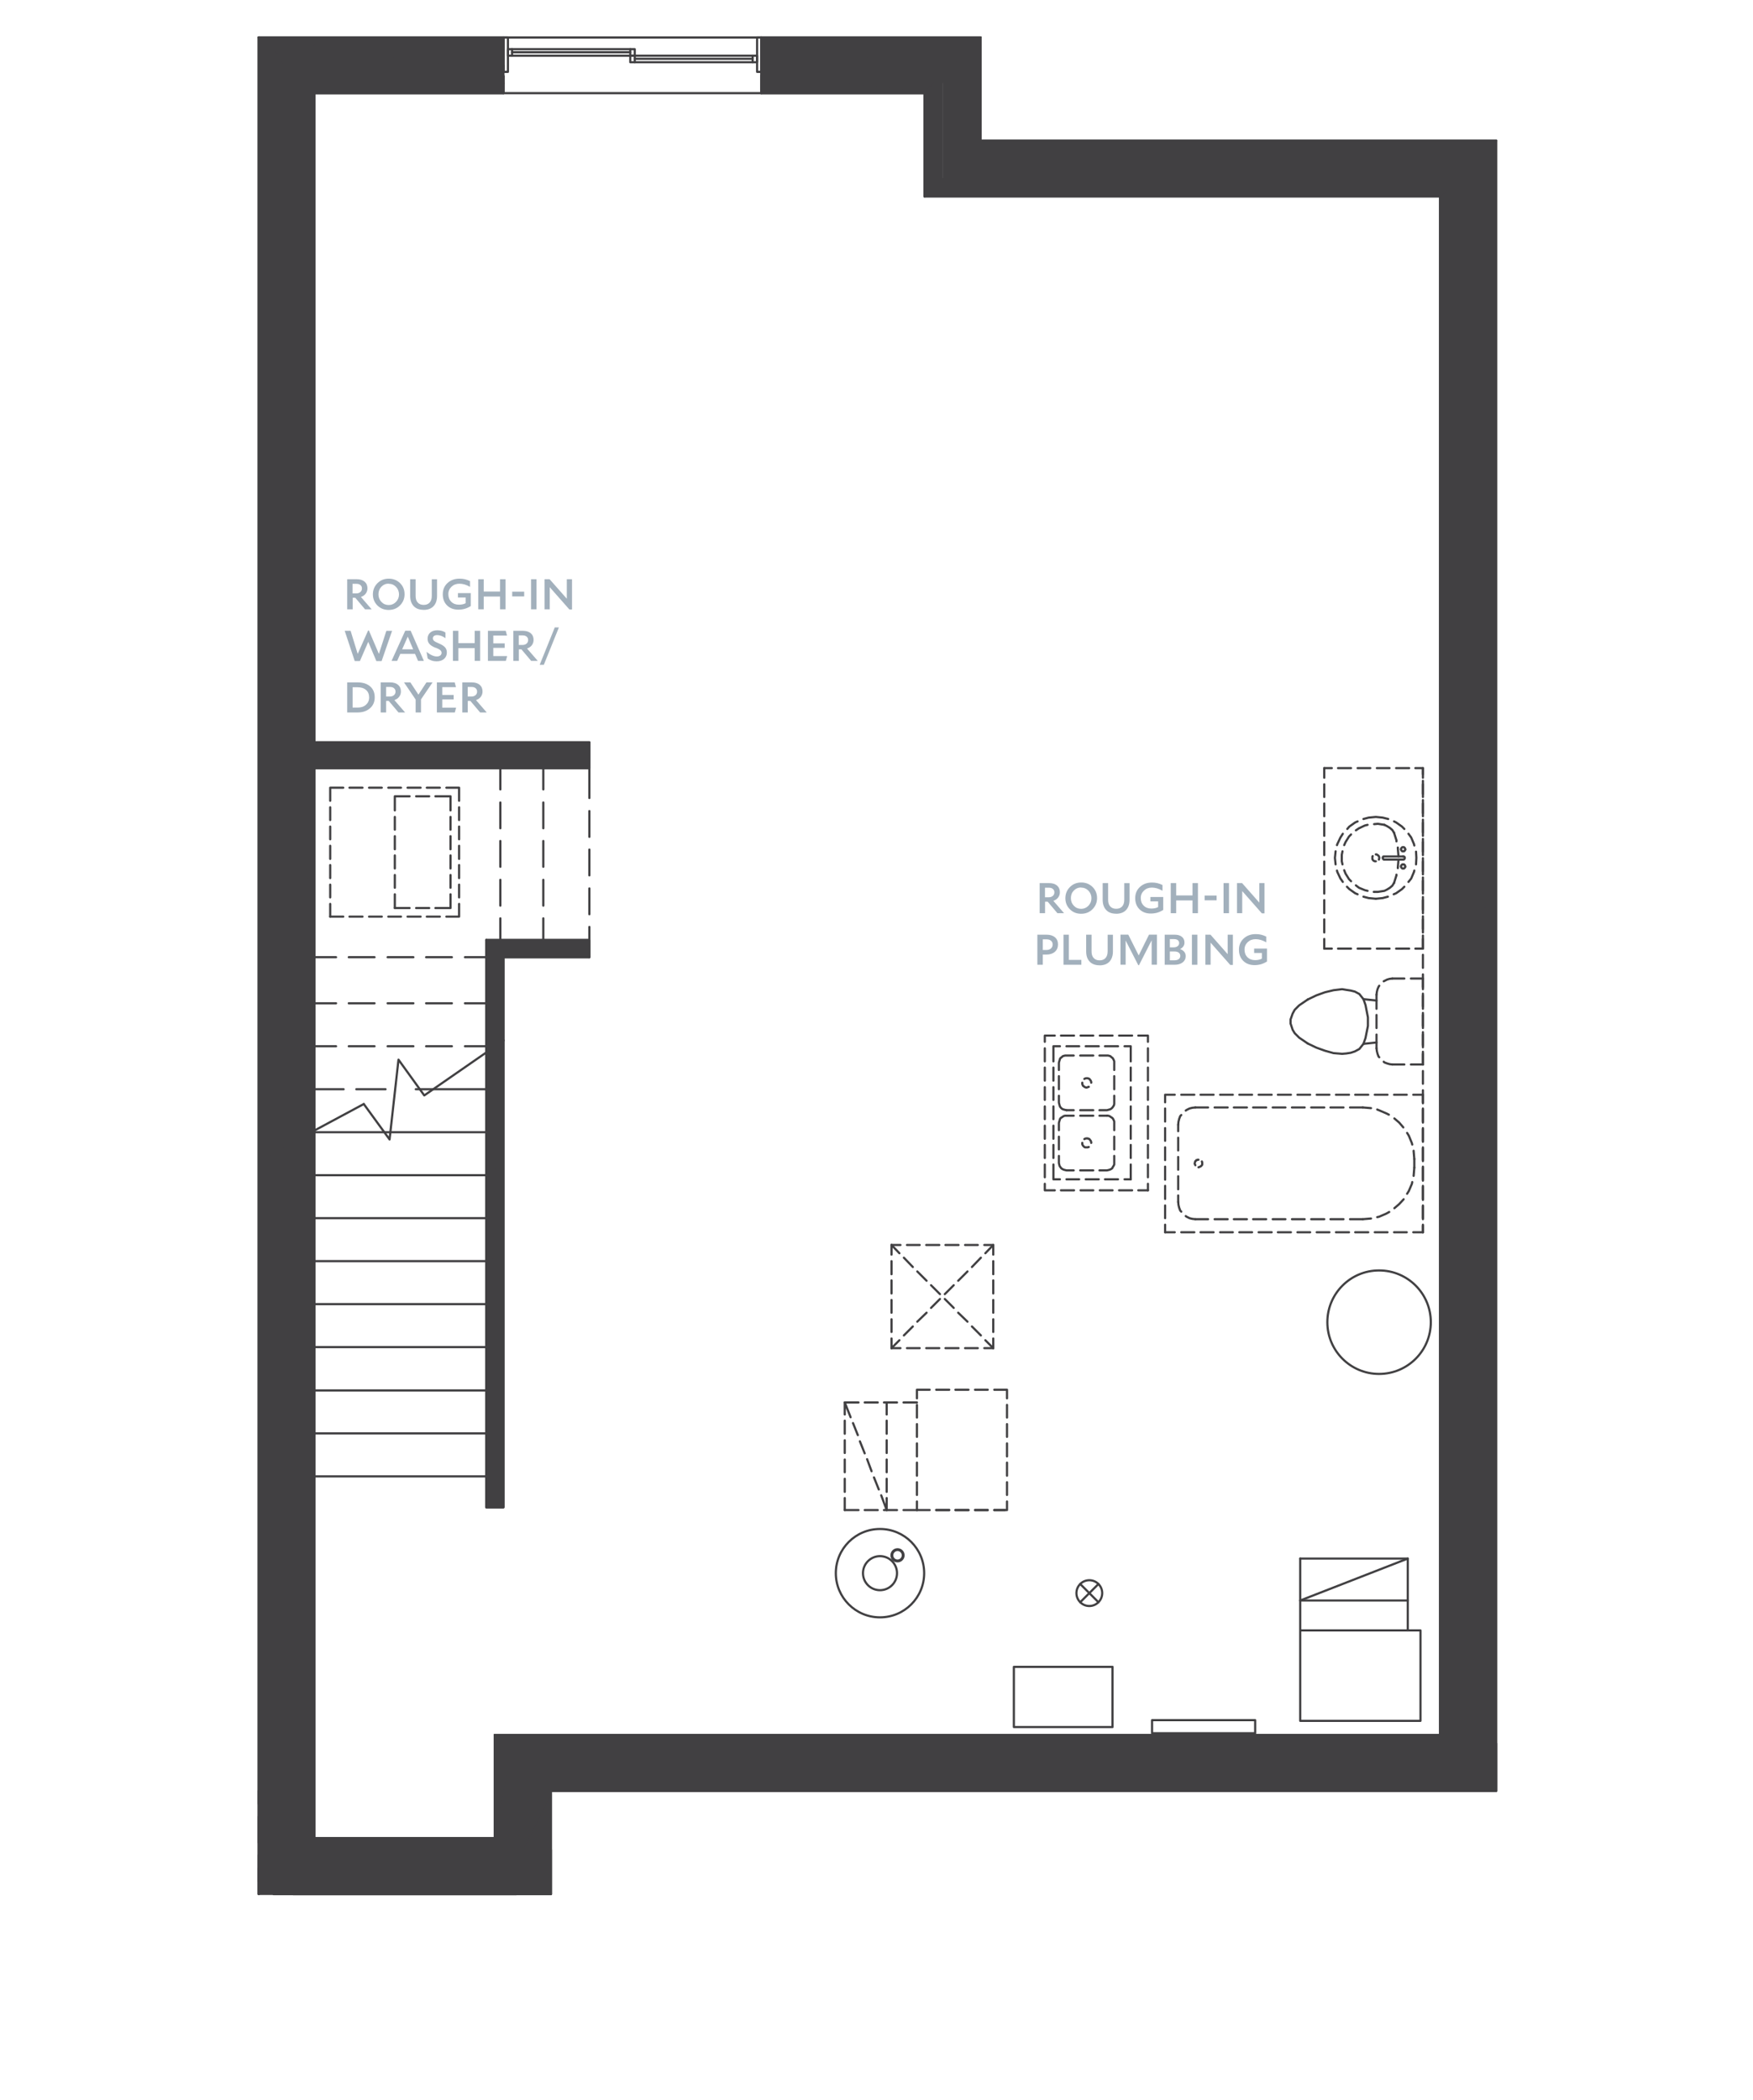 <?xml version="1.0" encoding="UTF-8"?><svg xmlns="http://www.w3.org/2000/svg" viewBox="0 0 306 366.52"><defs><style>.uuid-9a2188da-aed4-47fb-8fba-bd4d8194926f,.uuid-178670f1-9858-46d2-ac65-98bf5e265daf{fill:#414042;}.uuid-9a2188da-aed4-47fb-8fba-bd4d8194926f,.uuid-2b9e0e3f-fb70-4558-a7c2-e5ff4ad6e804{stroke:#414042;stroke-linecap:round;stroke-linejoin:round;stroke-width:.38px;}.uuid-0ea690da-ba60-47ea-857b-19c04568b2d3{fill:#a2b0bc;}.uuid-2b9e0e3f-fb70-4558-a7c2-e5ff4ad6e804{fill:none;}</style></defs><g id="uuid-26d8f06b-7b59-4a4a-b010-7df5ec61f6b0"><path class="uuid-178670f1-9858-46d2-ac65-98bf5e265daf" d="M51.88,13.26l36,3h-33l-3-3ZM87.88,13.26h-36l36,3v-3Z"/><path class="uuid-2b9e0e3f-fb70-4558-a7c2-e5ff4ad6e804" d="M51.88,13.26l36,3h-33l-3-3ZM87.88,13.26h-36l36,3v-3Z"/><path class="uuid-178670f1-9858-46d2-ac65-98bf5e265daf" d="M132.88,13.26l28.5,3h-28.5v-3ZM164.38,13.26h-31.5l28.5,3,3-3Z"/><path class="uuid-2b9e0e3f-fb70-4558-a7c2-e5ff4ad6e804" d="M132.88,13.26l28.5,3h-28.5v-3ZM164.38,13.26h-31.5l28.5,3,3-3Z"/><polyline class="uuid-2b9e0e3f-fb70-4558-a7c2-e5ff4ad6e804" points="164.38 13.26 132.88 13.26 132.88 16.26 161.38 16.26"/><polyline class="uuid-2b9e0e3f-fb70-4558-a7c2-e5ff4ad6e804" points="54.88 16.26 87.88 16.26 87.88 13.26 51.88 13.26"/><path class="uuid-178670f1-9858-46d2-ac65-98bf5e265daf" d="M45.16,6.54l42.72,6h-36.72l-6-6ZM87.88,6.54h-42.72l42.72,6v-6Z"/><path class="uuid-2b9e0e3f-fb70-4558-a7c2-e5ff4ad6e804" d="M45.16,6.54l42.72,6h-36.72l-6-6ZM87.88,6.54h-42.72l42.72,6v-6Z"/><path class="uuid-178670f1-9858-46d2-ac65-98bf5e265daf" d="M132.88,6.54l32.28,6h-32.28v-6ZM171.16,6.54h-38.28l32.28,6,6-6Z"/><path class="uuid-2b9e0e3f-fb70-4558-a7c2-e5ff4ad6e804" d="M132.88,6.54l32.28,6h-32.28v-6ZM171.16,6.54h-38.28l32.28,6,6-6Z"/><polyline class="uuid-2b9e0e3f-fb70-4558-a7c2-e5ff4ad6e804" points="171.16 6.54 132.88 6.54 132.88 12.54 165.16 12.54"/><polyline class="uuid-2b9e0e3f-fb70-4558-a7c2-e5ff4ad6e804" points="51.16 12.54 87.88 12.54 87.88 6.54 45.16 6.54"/><path class="uuid-178670f1-9858-46d2-ac65-98bf5e265daf" d="M254.38,31.26l-3,271.5V34.26l3-3ZM254.38,305.76V31.26l-3,271.5,3,3Z"/><path class="uuid-2b9e0e3f-fb70-4558-a7c2-e5ff4ad6e804" d="M254.38,31.26l-3,271.5V34.26l3-3ZM254.38,305.76V31.26l-3,271.5,3,3Z"/><line class="uuid-2b9e0e3f-fb70-4558-a7c2-e5ff4ad6e804" x1="251.38" y1="34.26" x2="251.38" y2="302.76"/><line class="uuid-2b9e0e3f-fb70-4558-a7c2-e5ff4ad6e804" x1="254.38" y1="305.76" x2="254.38" y2="31.26"/><path class="uuid-178670f1-9858-46d2-ac65-98bf5e265daf" d="M261.16,24.54l-4.5,285.96V29.04l4.5-4.5ZM261.16,312.54V24.54l-4.5,285.96,4.5,2.04Z"/><path class="uuid-2b9e0e3f-fb70-4558-a7c2-e5ff4ad6e804" d="M261.16,24.54l-4.5,285.96V29.04l4.5-4.5ZM261.16,312.54V24.54l-4.5,285.96,4.5,2.04Z"/><path class="uuid-178670f1-9858-46d2-ac65-98bf5e265daf" d="M256.66,29.04l-1.5,277.5V30.54l1.5-1.5ZM256.66,310.5V29.04l-1.5,277.5,1.5,3.96Z"/><path class="uuid-2b9e0e3f-fb70-4558-a7c2-e5ff4ad6e804" d="M256.66,29.04l-1.5,277.5V30.54l1.5-1.5ZM256.66,310.5V29.04l-1.5,277.5,1.5,3.96Z"/><line class="uuid-2b9e0e3f-fb70-4558-a7c2-e5ff4ad6e804" x1="255.16" y1="30.54" x2="255.16" y2="306.54"/><line class="uuid-2b9e0e3f-fb70-4558-a7c2-e5ff4ad6e804" x1="261.16" y1="312.54" x2="261.16" y2="24.54"/><path class="uuid-178670f1-9858-46d2-ac65-98bf5e265daf" d="M254.38,305.76l-168-3h165l3,3ZM89.38,305.76h165l-168-3,3,3Z"/><path class="uuid-2b9e0e3f-fb70-4558-a7c2-e5ff4ad6e804" d="M254.38,305.76l-168-3h165l3,3ZM89.38,305.76h165l-168-3,3,3Z"/><line class="uuid-2b9e0e3f-fb70-4558-a7c2-e5ff4ad6e804" x1="251.38" y1="302.76" x2="86.38" y2="302.76"/><line class="uuid-2b9e0e3f-fb70-4558-a7c2-e5ff4ad6e804" x1="89.38" y1="305.76" x2="254.38" y2="305.76"/><path class="uuid-178670f1-9858-46d2-ac65-98bf5e265daf" d="M255.16,312.54l-160.98-2.04h162.48l-1.5,2.04ZM96.16,312.54h159l-160.98-2.04,1.98,2.04Z"/><path class="uuid-2b9e0e3f-fb70-4558-a7c2-e5ff4ad6e804" d="M255.16,312.54l-160.98-2.04h162.48l-1.5,2.04ZM96.16,312.54h159l-160.98-2.04,1.98,2.04Z"/><path class="uuid-178670f1-9858-46d2-ac65-98bf5e265daf" d="M256.66,310.5l-166.5-3.96h165l1.5,3.96ZM94.18,310.5h162.48l-166.5-3.96,4.02,3.96Z"/><path class="uuid-2b9e0e3f-fb70-4558-a7c2-e5ff4ad6e804" d="M256.66,310.5l-166.5-3.96h165l1.5,3.96ZM94.18,310.5h162.48l-166.5-3.96,4.02,3.96Z"/><line class="uuid-2b9e0e3f-fb70-4558-a7c2-e5ff4ad6e804" x1="255.16" y1="306.54" x2="90.16" y2="306.54"/><line class="uuid-2b9e0e3f-fb70-4558-a7c2-e5ff4ad6e804" x1="96.16" y1="312.54" x2="255.16" y2="312.54"/><path class="uuid-178670f1-9858-46d2-ac65-98bf5e265daf" d="M51.88,323.76l3-307.5v304.5l-3,3ZM51.88,13.26v310.5l3-307.5-3-3Z"/><path class="uuid-2b9e0e3f-fb70-4558-a7c2-e5ff4ad6e804" d="M51.88,323.76l3-307.5v304.5l-3,3ZM51.88,13.26v310.5l3-307.5-3-3Z"/><line class="uuid-2b9e0e3f-fb70-4558-a7c2-e5ff4ad6e804" x1="54.88" y1="320.76" x2="54.88" y2="16.26"/><line class="uuid-2b9e0e3f-fb70-4558-a7c2-e5ff4ad6e804" x1="51.88" y1="13.26" x2="51.88" y2="323.76"/><path class="uuid-178670f1-9858-46d2-ac65-98bf5e265daf" d="M49.66,330l1.5-317.46v312l-1.5,5.46ZM49.66,11.04v318.96l1.5-317.46-1.5-1.5Z"/><path class="uuid-2b9e0e3f-fb70-4558-a7c2-e5ff4ad6e804" d="M49.66,330l1.5-317.46v312l-1.5,5.46ZM49.66,11.04v318.96l1.5-317.46-1.5-1.5Z"/><line class="uuid-2b9e0e3f-fb70-4558-a7c2-e5ff4ad6e804" x1="51.16" y1="324.54" x2="51.16" y2="12.54"/><path class="uuid-178670f1-9858-46d2-ac65-98bf5e265daf" d="M164.38,13.26l-3,21v-18l3-3ZM164.38,31.26V13.26l-3,21,3-3Z"/><path class="uuid-2b9e0e3f-fb70-4558-a7c2-e5ff4ad6e804" d="M164.38,13.26l-3,21v-18l3-3ZM164.38,31.26V13.26l-3,21,3-3Z"/><line class="uuid-2b9e0e3f-fb70-4558-a7c2-e5ff4ad6e804" x1="161.38" y1="16.26" x2="161.38" y2="34.26"/><line class="uuid-2b9e0e3f-fb70-4558-a7c2-e5ff4ad6e804" x1="164.38" y1="31.26" x2="164.38" y2="13.26"/><path class="uuid-178670f1-9858-46d2-ac65-98bf5e265daf" d="M171.16,6.54l-6,24V12.54l6-6ZM171.16,24.54V6.54l-6,24,6-6Z"/><path class="uuid-2b9e0e3f-fb70-4558-a7c2-e5ff4ad6e804" d="M171.16,6.54l-6,24V12.54l6-6ZM171.16,24.54V6.54l-6,24,6-6Z"/><line class="uuid-2b9e0e3f-fb70-4558-a7c2-e5ff4ad6e804" x1="165.16" y1="12.54" x2="165.16" y2="30.54"/><line class="uuid-2b9e0e3f-fb70-4558-a7c2-e5ff4ad6e804" x1="171.16" y1="24.54" x2="171.16" y2="6.54"/><path class="uuid-178670f1-9858-46d2-ac65-98bf5e265daf" d="M164.38,31.26l87,3h-90l3-3ZM254.38,31.26h-90l87,3,3-3Z"/><path class="uuid-2b9e0e3f-fb70-4558-a7c2-e5ff4ad6e804" d="M164.38,31.26l87,3h-90l3-3ZM254.38,31.26h-90l87,3,3-3Z"/><line class="uuid-2b9e0e3f-fb70-4558-a7c2-e5ff4ad6e804" x1="161.38" y1="34.26" x2="251.38" y2="34.26"/><line class="uuid-2b9e0e3f-fb70-4558-a7c2-e5ff4ad6e804" x1="254.38" y1="31.26" x2="164.38" y2="31.26"/><path class="uuid-178670f1-9858-46d2-ac65-98bf5e265daf" d="M171.16,24.54l84,6h-90l6-6ZM261.16,24.54h-90l84,6,6-6Z"/><path class="uuid-2b9e0e3f-fb70-4558-a7c2-e5ff4ad6e804" d="M171.16,24.54l84,6h-90l6-6ZM261.16,24.54h-90l84,6,6-6Z"/><line class="uuid-2b9e0e3f-fb70-4558-a7c2-e5ff4ad6e804" x1="165.16" y1="30.54" x2="255.16" y2="30.54"/><line class="uuid-2b9e0e3f-fb70-4558-a7c2-e5ff4ad6e804" x1="261.16" y1="24.54" x2="171.16" y2="24.54"/><path class="uuid-178670f1-9858-46d2-ac65-98bf5e265daf" d="M102.88,167.04l-18-3h18v3ZM87.88,167.04h15l-18-3,3,3Z"/><path class="uuid-2b9e0e3f-fb70-4558-a7c2-e5ff4ad6e804" d="M102.88,167.04l-18-3h18v3ZM87.88,167.04h15l-18-3,3,3Z"/><polyline class="uuid-2b9e0e3f-fb70-4558-a7c2-e5ff4ad6e804" points="87.88 167.04 102.88 167.04 102.88 164.04 84.88 164.04"/><path class="uuid-178670f1-9858-46d2-ac65-98bf5e265daf" d="M84.88,263.04l3-96v96h-3ZM84.88,164.04v99l3-96-3-3Z"/><path class="uuid-2b9e0e3f-fb70-4558-a7c2-e5ff4ad6e804" d="M84.88,263.04l3-96v96h-3ZM84.88,164.04v99l3-96-3-3Z"/><polyline class="uuid-2b9e0e3f-fb70-4558-a7c2-e5ff4ad6e804" points="84.88 164.04 84.88 263.04 87.88 263.04 87.88 167.04"/><line class="uuid-2b9e0e3f-fb70-4558-a7c2-e5ff4ad6e804" x1="54.88" y1="134.04" x2="54.88" y2="135.72"/><line class="uuid-2b9e0e3f-fb70-4558-a7c2-e5ff4ad6e804" x1="54.88" y1="136.86" x2="54.88" y2="139.08"/><line class="uuid-2b9e0e3f-fb70-4558-a7c2-e5ff4ad6e804" x1="54.88" y1="140.22" x2="54.88" y2="142.44"/><line class="uuid-2b9e0e3f-fb70-4558-a7c2-e5ff4ad6e804" x1="54.88" y1="143.58" x2="54.88" y2="145.86"/><line class="uuid-2b9e0e3f-fb70-4558-a7c2-e5ff4ad6e804" x1="54.88" y1="146.94" x2="54.88" y2="149.22"/><line class="uuid-2b9e0e3f-fb70-4558-a7c2-e5ff4ad6e804" x1="54.88" y1="150.36" x2="54.88" y2="152.58"/><line class="uuid-2b9e0e3f-fb70-4558-a7c2-e5ff4ad6e804" x1="54.88" y1="153.72" x2="54.88" y2="155.94"/><line class="uuid-2b9e0e3f-fb70-4558-a7c2-e5ff4ad6e804" x1="54.88" y1="157.08" x2="54.88" y2="159.36"/><line class="uuid-2b9e0e3f-fb70-4558-a7c2-e5ff4ad6e804" x1="54.88" y1="160.44" x2="54.88" y2="162.72"/><line class="uuid-2b9e0e3f-fb70-4558-a7c2-e5ff4ad6e804" x1="54.88" y1="163.86" x2="54.88" y2="166.08"/><line class="uuid-2b9e0e3f-fb70-4558-a7c2-e5ff4ad6e804" x1="54.88" y1="167.22" x2="54.88" y2="169.44"/><line class="uuid-2b9e0e3f-fb70-4558-a7c2-e5ff4ad6e804" x1="54.88" y1="170.58" x2="54.88" y2="172.86"/><line class="uuid-2b9e0e3f-fb70-4558-a7c2-e5ff4ad6e804" x1="54.88" y1="173.94" x2="54.88" y2="176.22"/><line class="uuid-2b9e0e3f-fb70-4558-a7c2-e5ff4ad6e804" x1="54.88" y1="177.36" x2="54.88" y2="179.58"/><line class="uuid-2b9e0e3f-fb70-4558-a7c2-e5ff4ad6e804" x1="54.88" y1="180.72" x2="54.88" y2="182.94"/><line class="uuid-2b9e0e3f-fb70-4558-a7c2-e5ff4ad6e804" x1="54.88" y1="184.08" x2="54.88" y2="186.36"/><line class="uuid-2b9e0e3f-fb70-4558-a7c2-e5ff4ad6e804" x1="54.88" y1="187.44" x2="54.88" y2="189.72"/><line class="uuid-2b9e0e3f-fb70-4558-a7c2-e5ff4ad6e804" x1="54.88" y1="190.86" x2="54.88" y2="193.08"/><line class="uuid-2b9e0e3f-fb70-4558-a7c2-e5ff4ad6e804" x1="54.88" y1="194.22" x2="54.88" y2="196.44"/><line class="uuid-2b9e0e3f-fb70-4558-a7c2-e5ff4ad6e804" x1="54.88" y1="197.58" x2="54.88" y2="199.86"/><line class="uuid-2b9e0e3f-fb70-4558-a7c2-e5ff4ad6e804" x1="54.88" y1="200.94" x2="54.88" y2="203.22"/><line class="uuid-2b9e0e3f-fb70-4558-a7c2-e5ff4ad6e804" x1="54.88" y1="204.36" x2="54.88" y2="206.58"/><line class="uuid-2b9e0e3f-fb70-4558-a7c2-e5ff4ad6e804" x1="54.88" y1="207.72" x2="54.88" y2="209.94"/><line class="uuid-2b9e0e3f-fb70-4558-a7c2-e5ff4ad6e804" x1="54.88" y1="211.08" x2="54.88" y2="213.36"/><line class="uuid-2b9e0e3f-fb70-4558-a7c2-e5ff4ad6e804" x1="54.88" y1="214.44" x2="54.88" y2="216.72"/><line class="uuid-2b9e0e3f-fb70-4558-a7c2-e5ff4ad6e804" x1="54.88" y1="217.86" x2="54.88" y2="220.08"/><line class="uuid-2b9e0e3f-fb70-4558-a7c2-e5ff4ad6e804" x1="54.88" y1="221.22" x2="54.88" y2="223.44"/><line class="uuid-2b9e0e3f-fb70-4558-a7c2-e5ff4ad6e804" x1="54.88" y1="224.58" x2="54.88" y2="226.86"/><line class="uuid-2b9e0e3f-fb70-4558-a7c2-e5ff4ad6e804" x1="54.88" y1="227.94" x2="54.88" y2="230.22"/><line class="uuid-2b9e0e3f-fb70-4558-a7c2-e5ff4ad6e804" x1="54.88" y1="231.36" x2="54.88" y2="233.58"/><line class="uuid-2b9e0e3f-fb70-4558-a7c2-e5ff4ad6e804" x1="54.88" y1="234.72" x2="54.88" y2="236.94"/><line class="uuid-2b9e0e3f-fb70-4558-a7c2-e5ff4ad6e804" x1="54.88" y1="238.08" x2="54.88" y2="240.36"/><line class="uuid-2b9e0e3f-fb70-4558-a7c2-e5ff4ad6e804" x1="54.88" y1="241.44" x2="54.88" y2="243.72"/><line class="uuid-2b9e0e3f-fb70-4558-a7c2-e5ff4ad6e804" x1="54.88" y1="244.86" x2="54.88" y2="247.08"/><line class="uuid-2b9e0e3f-fb70-4558-a7c2-e5ff4ad6e804" x1="54.88" y1="248.22" x2="54.88" y2="250.44"/><line class="uuid-2b9e0e3f-fb70-4558-a7c2-e5ff4ad6e804" x1="54.88" y1="251.58" x2="54.88" y2="253.86"/><line class="uuid-2b9e0e3f-fb70-4558-a7c2-e5ff4ad6e804" x1="54.88" y1="254.94" x2="54.88" y2="257.22"/><line class="uuid-2b9e0e3f-fb70-4558-a7c2-e5ff4ad6e804" x1="54.88" y1="258.36" x2="54.88" y2="260.04"/><path class="uuid-178670f1-9858-46d2-ac65-98bf5e265daf" d="M102.88,134.04l-48-4.5h48v4.5ZM54.88,134.04h48l-48-4.5v4.5Z"/><path class="uuid-2b9e0e3f-fb70-4558-a7c2-e5ff4ad6e804" d="M102.88,134.04l-48-4.5h48v4.5ZM54.88,134.04h48l-48-4.5v4.5Z"/><polyline class="uuid-2b9e0e3f-fb70-4558-a7c2-e5ff4ad6e804" points="102.88 134.04 102.88 129.54 54.88 129.54 54.88 134.04 102.88 134.04"/><line class="uuid-2b9e0e3f-fb70-4558-a7c2-e5ff4ad6e804" x1="45.16" y1="312.54" x2="45.16" y2="314.76"/><line class="uuid-2b9e0e3f-fb70-4558-a7c2-e5ff4ad6e804" x1="45.16" y1="317.04" x2="45.16" y2="321.54"/><line class="uuid-2b9e0e3f-fb70-4558-a7c2-e5ff4ad6e804" x1="45.16" y1="323.76" x2="45.16" y2="328.26"/><line class="uuid-2b9e0e3f-fb70-4558-a7c2-e5ff4ad6e804" x1="45.16" y1="326.07" x2="45.16" y2="330.51"/><polyline class="uuid-2b9e0e3f-fb70-4558-a7c2-e5ff4ad6e804" points="88.66 6.54 87.88 6.54 87.88 12.54 88.66 12.54 88.66 6.54"/><polyline class="uuid-2b9e0e3f-fb70-4558-a7c2-e5ff4ad6e804" points="132.16 6.54 132.88 6.54 132.88 12.54 132.16 12.54 132.16 6.54"/><polyline class="uuid-2b9e0e3f-fb70-4558-a7c2-e5ff4ad6e804" points="88.66 9.72 88.66 8.58 110.8 8.58 110.8 9.72 88.66 9.72"/><line class="uuid-2b9e0e3f-fb70-4558-a7c2-e5ff4ad6e804" x1="89.38" y1="9.72" x2="89.38" y2="8.58"/><line class="uuid-2b9e0e3f-fb70-4558-a7c2-e5ff4ad6e804" x1="110.02" y1="9.72" x2="110.02" y2="8.58"/><line class="uuid-2b9e0e3f-fb70-4558-a7c2-e5ff4ad6e804" x1="89.38" y1="9.12" x2="110.02" y2="9.12"/><polyline class="uuid-2b9e0e3f-fb70-4558-a7c2-e5ff4ad6e804" points="110.02 10.86 110.02 9.72 132.16 9.72 132.16 10.86 110.02 10.86"/><line class="uuid-2b9e0e3f-fb70-4558-a7c2-e5ff4ad6e804" x1="110.8" y1="10.86" x2="110.8" y2="9.72"/><line class="uuid-2b9e0e3f-fb70-4558-a7c2-e5ff4ad6e804" x1="131.38" y1="10.86" x2="131.38" y2="9.72"/><line class="uuid-2b9e0e3f-fb70-4558-a7c2-e5ff4ad6e804" x1="110.8" y1="10.26" x2="131.38" y2="10.26"/><polyline class="uuid-2b9e0e3f-fb70-4558-a7c2-e5ff4ad6e804" points="87.88 14.58 87.88 16.26 132.88 16.26 132.88 14.58"/><polyline class="uuid-2b9e0e3f-fb70-4558-a7c2-e5ff4ad6e804" points="87.88 6.72 87.88 6.54 132.88 6.54 132.88 6.72"/><line class="uuid-2b9e0e3f-fb70-4558-a7c2-e5ff4ad6e804" x1="87.34" y1="164.04" x2="87.34" y2="160.26"/><line class="uuid-2b9e0e3f-fb70-4558-a7c2-e5ff4ad6e804" x1="87.34" y1="158.04" x2="87.34" y2="153.54"/><line class="uuid-2b9e0e3f-fb70-4558-a7c2-e5ff4ad6e804" x1="87.34" y1="151.26" x2="87.34" y2="146.76"/><line class="uuid-2b9e0e3f-fb70-4558-a7c2-e5ff4ad6e804" x1="87.34" y1="144.54" x2="87.34" y2="140.04"/><line class="uuid-2b9e0e3f-fb70-4558-a7c2-e5ff4ad6e804" x1="87.34" y1="137.76" x2="87.34" y2="134.04"/><line class="uuid-2b9e0e3f-fb70-4558-a7c2-e5ff4ad6e804" x1="94.84" y1="164.04" x2="94.84" y2="160.26"/><line class="uuid-2b9e0e3f-fb70-4558-a7c2-e5ff4ad6e804" x1="94.84" y1="158.04" x2="94.84" y2="153.54"/><line class="uuid-2b9e0e3f-fb70-4558-a7c2-e5ff4ad6e804" x1="94.84" y1="151.26" x2="94.84" y2="146.76"/><line class="uuid-2b9e0e3f-fb70-4558-a7c2-e5ff4ad6e804" x1="94.84" y1="144.54" x2="94.84" y2="140.04"/><line class="uuid-2b9e0e3f-fb70-4558-a7c2-e5ff4ad6e804" x1="94.84" y1="137.76" x2="94.84" y2="134.04"/><line class="uuid-2b9e0e3f-fb70-4558-a7c2-e5ff4ad6e804" x1="84.88" y1="167.04" x2="81.16" y2="167.04"/><line class="uuid-2b9e0e3f-fb70-4558-a7c2-e5ff4ad6e804" x1="78.88" y1="167.04" x2="74.38" y2="167.04"/><line class="uuid-2b9e0e3f-fb70-4558-a7c2-e5ff4ad6e804" x1="72.16" y1="167.04" x2="67.66" y2="167.04"/><line class="uuid-2b9e0e3f-fb70-4558-a7c2-e5ff4ad6e804" x1="65.38" y1="167.04" x2="60.88" y2="167.04"/><line class="uuid-2b9e0e3f-fb70-4558-a7c2-e5ff4ad6e804" x1="58.66" y1="167.04" x2="54.88" y2="167.04"/><line class="uuid-2b9e0e3f-fb70-4558-a7c2-e5ff4ad6e804" x1="84.88" y1="175.08" x2="81.16" y2="175.08"/><line class="uuid-2b9e0e3f-fb70-4558-a7c2-e5ff4ad6e804" x1="78.88" y1="175.08" x2="74.38" y2="175.08"/><line class="uuid-2b9e0e3f-fb70-4558-a7c2-e5ff4ad6e804" x1="72.16" y1="175.08" x2="67.66" y2="175.08"/><line class="uuid-2b9e0e3f-fb70-4558-a7c2-e5ff4ad6e804" x1="65.38" y1="175.08" x2="60.88" y2="175.08"/><line class="uuid-2b9e0e3f-fb70-4558-a7c2-e5ff4ad6e804" x1="58.66" y1="175.08" x2="54.88" y2="175.08"/><line class="uuid-2b9e0e3f-fb70-4558-a7c2-e5ff4ad6e804" x1="84.88" y1="182.58" x2="81.16" y2="182.58"/><line class="uuid-2b9e0e3f-fb70-4558-a7c2-e5ff4ad6e804" x1="78.88" y1="182.58" x2="74.38" y2="182.58"/><line class="uuid-2b9e0e3f-fb70-4558-a7c2-e5ff4ad6e804" x1="72.16" y1="182.58" x2="67.66" y2="182.58"/><line class="uuid-2b9e0e3f-fb70-4558-a7c2-e5ff4ad6e804" x1="65.38" y1="182.58" x2="60.88" y2="182.58"/><line class="uuid-2b9e0e3f-fb70-4558-a7c2-e5ff4ad6e804" x1="58.66" y1="182.58" x2="54.88" y2="182.58"/><line class="uuid-2b9e0e3f-fb70-4558-a7c2-e5ff4ad6e804" x1="84.88" y1="190.08" x2="72.58" y2="190.08"/><line class="uuid-2b9e0e3f-fb70-4558-a7c2-e5ff4ad6e804" x1="67.3" y1="190.08" x2="62.2" y2="190.08"/><line class="uuid-2b9e0e3f-fb70-4558-a7c2-e5ff4ad6e804" x1="59.98" y1="190.08" x2="54.88" y2="190.08"/><line class="uuid-2b9e0e3f-fb70-4558-a7c2-e5ff4ad6e804" x1="84.88" y1="197.58" x2="54.88" y2="197.58"/><line class="uuid-2b9e0e3f-fb70-4558-a7c2-e5ff4ad6e804" x1="84.88" y1="205.08" x2="54.88" y2="205.08"/><line class="uuid-2b9e0e3f-fb70-4558-a7c2-e5ff4ad6e804" x1="84.88" y1="220.08" x2="54.88" y2="220.08"/><line class="uuid-2b9e0e3f-fb70-4558-a7c2-e5ff4ad6e804" x1="84.88" y1="212.58" x2="54.88" y2="212.58"/><polyline class="uuid-2b9e0e3f-fb70-4558-a7c2-e5ff4ad6e804" points="209.2 202.38 209.08 202.38 208.96 202.44 208.84 202.44 208.78 202.56 208.66 202.62 208.6 202.74 208.6 202.86 208.54 202.98 208.54 203.1 208.6 203.22 208.66 203.34"/><polyline class="uuid-2b9e0e3f-fb70-4558-a7c2-e5ff4ad6e804" points="209.2 203.7 209.26 203.7 209.38 203.64 209.5 203.58 209.62 203.52 209.68 203.46 209.8 203.34 209.86 203.22 209.86 203.1 209.86 202.98 209.86 202.86 209.8 202.74 209.8 202.68"/><line class="uuid-2b9e0e3f-fb70-4558-a7c2-e5ff4ad6e804" x1="248.38" y1="191.04" x2="246.7" y2="191.04"/><line class="uuid-2b9e0e3f-fb70-4558-a7c2-e5ff4ad6e804" x1="245.56" y1="191.04" x2="243.34" y2="191.04"/><line class="uuid-2b9e0e3f-fb70-4558-a7c2-e5ff4ad6e804" x1="242.2" y1="191.04" x2="239.98" y2="191.04"/><line class="uuid-2b9e0e3f-fb70-4558-a7c2-e5ff4ad6e804" x1="238.84" y1="191.04" x2="236.56" y2="191.04"/><line class="uuid-2b9e0e3f-fb70-4558-a7c2-e5ff4ad6e804" x1="235.48" y1="191.04" x2="233.2" y2="191.04"/><line class="uuid-2b9e0e3f-fb70-4558-a7c2-e5ff4ad6e804" x1="232.06" y1="191.04" x2="229.84" y2="191.04"/><line class="uuid-2b9e0e3f-fb70-4558-a7c2-e5ff4ad6e804" x1="228.7" y1="191.04" x2="226.48" y2="191.04"/><line class="uuid-2b9e0e3f-fb70-4558-a7c2-e5ff4ad6e804" x1="225.34" y1="191.04" x2="223.06" y2="191.04"/><line class="uuid-2b9e0e3f-fb70-4558-a7c2-e5ff4ad6e804" x1="221.98" y1="191.04" x2="219.7" y2="191.04"/><line class="uuid-2b9e0e3f-fb70-4558-a7c2-e5ff4ad6e804" x1="218.56" y1="191.04" x2="216.34" y2="191.04"/><line class="uuid-2b9e0e3f-fb70-4558-a7c2-e5ff4ad6e804" x1="215.2" y1="191.04" x2="212.98" y2="191.04"/><line class="uuid-2b9e0e3f-fb70-4558-a7c2-e5ff4ad6e804" x1="211.84" y1="191.04" x2="209.56" y2="191.04"/><line class="uuid-2b9e0e3f-fb70-4558-a7c2-e5ff4ad6e804" x1="208.48" y1="191.04" x2="206.2" y2="191.04"/><polyline class="uuid-2b9e0e3f-fb70-4558-a7c2-e5ff4ad6e804" points="205.06 191.04 203.38 191.04 203.38 192.36"/><line class="uuid-2b9e0e3f-fb70-4558-a7c2-e5ff4ad6e804" x1="203.38" y1="193.44" x2="203.38" y2="195.72"/><line class="uuid-2b9e0e3f-fb70-4558-a7c2-e5ff4ad6e804" x1="203.38" y1="196.86" x2="203.38" y2="199.08"/><line class="uuid-2b9e0e3f-fb70-4558-a7c2-e5ff4ad6e804" x1="203.38" y1="200.22" x2="203.38" y2="202.44"/><line class="uuid-2b9e0e3f-fb70-4558-a7c2-e5ff4ad6e804" x1="203.38" y1="203.58" x2="203.38" y2="205.86"/><line class="uuid-2b9e0e3f-fb70-4558-a7c2-e5ff4ad6e804" x1="203.38" y1="206.94" x2="203.38" y2="209.22"/><line class="uuid-2b9e0e3f-fb70-4558-a7c2-e5ff4ad6e804" x1="203.38" y1="210.36" x2="203.38" y2="212.58"/><line class="uuid-2b9e0e3f-fb70-4558-a7c2-e5ff4ad6e804" x1="203.38" y1="213.72" x2="203.38" y2="215.04"/><line class="uuid-2b9e0e3f-fb70-4558-a7c2-e5ff4ad6e804" x1="248.38" y1="215.04" x2="248.38" y2="213.72"/><line class="uuid-2b9e0e3f-fb70-4558-a7c2-e5ff4ad6e804" x1="248.38" y1="212.58" x2="248.38" y2="210.36"/><line class="uuid-2b9e0e3f-fb70-4558-a7c2-e5ff4ad6e804" x1="248.38" y1="209.22" x2="248.38" y2="206.94"/><line class="uuid-2b9e0e3f-fb70-4558-a7c2-e5ff4ad6e804" x1="248.38" y1="205.86" x2="248.38" y2="203.58"/><line class="uuid-2b9e0e3f-fb70-4558-a7c2-e5ff4ad6e804" x1="248.38" y1="202.44" x2="248.38" y2="200.22"/><line class="uuid-2b9e0e3f-fb70-4558-a7c2-e5ff4ad6e804" x1="248.38" y1="199.08" x2="248.38" y2="196.86"/><line class="uuid-2b9e0e3f-fb70-4558-a7c2-e5ff4ad6e804" x1="248.38" y1="195.72" x2="248.38" y2="193.44"/><line class="uuid-2b9e0e3f-fb70-4558-a7c2-e5ff4ad6e804" x1="248.38" y1="192.36" x2="248.38" y2="191.04"/><line class="uuid-2b9e0e3f-fb70-4558-a7c2-e5ff4ad6e804" x1="237.88" y1="212.76" x2="239.32" y2="212.64"/><polyline class="uuid-2b9e0e3f-fb70-4558-a7c2-e5ff4ad6e804" points="240.4 212.4 240.7 212.34 241.96 211.8 242.5 211.5"/><polyline class="uuid-2b9e0e3f-fb70-4558-a7c2-e5ff4ad6e804" points="243.4 210.84 244.24 210.12 245.02 209.28"/><polyline class="uuid-2b9e0e3f-fb70-4558-a7c2-e5ff4ad6e804" points="245.62 208.32 245.92 207.84 246.46 206.58 246.52 206.28"/><line class="uuid-2b9e0e3f-fb70-4558-a7c2-e5ff4ad6e804" x1="246.76" y1="205.2" x2="246.88" y2="203.76"/><polyline class="uuid-2b9e0e3f-fb70-4558-a7c2-e5ff4ad6e804" points="246.88 202.26 246.76 200.88 246.76 200.82"/><polyline class="uuid-2b9e0e3f-fb70-4558-a7c2-e5ff4ad6e804" points="246.52 199.74 246.46 199.5 245.92 198.18 245.62 197.7"/><polyline class="uuid-2b9e0e3f-fb70-4558-a7c2-e5ff4ad6e804" points="244.96 196.74 244.24 195.9 243.4 195.18"/><polyline class="uuid-2b9e0e3f-fb70-4558-a7c2-e5ff4ad6e804" points="242.44 194.52 241.96 194.28 240.7 193.74 240.4 193.62"/><line class="uuid-2b9e0e3f-fb70-4558-a7c2-e5ff4ad6e804" x1="239.32" y1="193.38" x2="237.88" y2="193.26"/><polyline class="uuid-2b9e0e3f-fb70-4558-a7c2-e5ff4ad6e804" points="205.66 209.76 205.72 210.3 205.84 210.78 206.02 211.26 206.2 211.44"/><polyline class="uuid-2b9e0e3f-fb70-4558-a7c2-e5ff4ad6e804" points="206.98 212.22 207.16 212.34 207.64 212.58 208.12 212.7 208.66 212.76"/><polyline class="uuid-2b9e0e3f-fb70-4558-a7c2-e5ff4ad6e804" points="208.66 193.26 208.12 193.32 207.64 193.44 207.16 193.68 206.98 193.8"/><polyline class="uuid-2b9e0e3f-fb70-4558-a7c2-e5ff4ad6e804" points="206.2 194.58 206.02 194.76 205.84 195.24 205.72 195.72 205.66 196.26"/><line class="uuid-2b9e0e3f-fb70-4558-a7c2-e5ff4ad6e804" x1="246.88" y1="203.76" x2="246.88" y2="202.26"/><line class="uuid-2b9e0e3f-fb70-4558-a7c2-e5ff4ad6e804" x1="237.88" y1="193.26" x2="235.66" y2="193.26"/><line class="uuid-2b9e0e3f-fb70-4558-a7c2-e5ff4ad6e804" x1="234.52" y1="193.26" x2="232.24" y2="193.26"/><line class="uuid-2b9e0e3f-fb70-4558-a7c2-e5ff4ad6e804" x1="231.16" y1="193.26" x2="228.88" y2="193.26"/><line class="uuid-2b9e0e3f-fb70-4558-a7c2-e5ff4ad6e804" x1="227.74" y1="193.26" x2="225.52" y2="193.26"/><line class="uuid-2b9e0e3f-fb70-4558-a7c2-e5ff4ad6e804" x1="224.38" y1="193.26" x2="222.16" y2="193.26"/><line class="uuid-2b9e0e3f-fb70-4558-a7c2-e5ff4ad6e804" x1="221.02" y1="193.26" x2="218.74" y2="193.26"/><line class="uuid-2b9e0e3f-fb70-4558-a7c2-e5ff4ad6e804" x1="217.66" y1="193.26" x2="215.38" y2="193.26"/><line class="uuid-2b9e0e3f-fb70-4558-a7c2-e5ff4ad6e804" x1="214.3" y1="193.26" x2="212.02" y2="193.26"/><line class="uuid-2b9e0e3f-fb70-4558-a7c2-e5ff4ad6e804" x1="210.88" y1="193.26" x2="208.66" y2="193.26"/><line class="uuid-2b9e0e3f-fb70-4558-a7c2-e5ff4ad6e804" x1="205.66" y1="196.26" x2="205.66" y2="197.4"/><line class="uuid-2b9e0e3f-fb70-4558-a7c2-e5ff4ad6e804" x1="205.66" y1="198.54" x2="205.66" y2="200.76"/><line class="uuid-2b9e0e3f-fb70-4558-a7c2-e5ff4ad6e804" x1="205.66" y1="201.9" x2="205.66" y2="204.12"/><line class="uuid-2b9e0e3f-fb70-4558-a7c2-e5ff4ad6e804" x1="205.66" y1="205.26" x2="205.66" y2="207.54"/><line class="uuid-2b9e0e3f-fb70-4558-a7c2-e5ff4ad6e804" x1="205.66" y1="208.62" x2="205.66" y2="209.76"/><line class="uuid-2b9e0e3f-fb70-4558-a7c2-e5ff4ad6e804" x1="208.66" y1="212.76" x2="210.88" y2="212.76"/><line class="uuid-2b9e0e3f-fb70-4558-a7c2-e5ff4ad6e804" x1="212.02" y1="212.76" x2="214.3" y2="212.76"/><line class="uuid-2b9e0e3f-fb70-4558-a7c2-e5ff4ad6e804" x1="215.38" y1="212.76" x2="217.66" y2="212.76"/><line class="uuid-2b9e0e3f-fb70-4558-a7c2-e5ff4ad6e804" x1="218.74" y1="212.76" x2="221.02" y2="212.76"/><line class="uuid-2b9e0e3f-fb70-4558-a7c2-e5ff4ad6e804" x1="222.16" y1="212.76" x2="224.38" y2="212.76"/><line class="uuid-2b9e0e3f-fb70-4558-a7c2-e5ff4ad6e804" x1="225.52" y1="212.76" x2="227.74" y2="212.76"/><line class="uuid-2b9e0e3f-fb70-4558-a7c2-e5ff4ad6e804" x1="228.88" y1="212.76" x2="231.16" y2="212.76"/><line class="uuid-2b9e0e3f-fb70-4558-a7c2-e5ff4ad6e804" x1="232.24" y1="212.76" x2="234.52" y2="212.76"/><line class="uuid-2b9e0e3f-fb70-4558-a7c2-e5ff4ad6e804" x1="235.66" y1="212.76" x2="237.88" y2="212.76"/><line class="uuid-2b9e0e3f-fb70-4558-a7c2-e5ff4ad6e804" x1="248.38" y1="215.04" x2="246.7" y2="215.04"/><line class="uuid-2b9e0e3f-fb70-4558-a7c2-e5ff4ad6e804" x1="245.56" y1="215.04" x2="243.34" y2="215.04"/><line class="uuid-2b9e0e3f-fb70-4558-a7c2-e5ff4ad6e804" x1="242.2" y1="215.04" x2="239.98" y2="215.04"/><line class="uuid-2b9e0e3f-fb70-4558-a7c2-e5ff4ad6e804" x1="238.84" y1="215.04" x2="236.56" y2="215.04"/><line class="uuid-2b9e0e3f-fb70-4558-a7c2-e5ff4ad6e804" x1="235.48" y1="215.04" x2="233.2" y2="215.04"/><line class="uuid-2b9e0e3f-fb70-4558-a7c2-e5ff4ad6e804" x1="232.06" y1="215.04" x2="229.84" y2="215.04"/><line class="uuid-2b9e0e3f-fb70-4558-a7c2-e5ff4ad6e804" x1="228.7" y1="215.04" x2="226.48" y2="215.04"/><line class="uuid-2b9e0e3f-fb70-4558-a7c2-e5ff4ad6e804" x1="225.34" y1="215.04" x2="223.06" y2="215.04"/><line class="uuid-2b9e0e3f-fb70-4558-a7c2-e5ff4ad6e804" x1="221.98" y1="215.04" x2="219.7" y2="215.04"/><line class="uuid-2b9e0e3f-fb70-4558-a7c2-e5ff4ad6e804" x1="218.56" y1="215.04" x2="216.34" y2="215.04"/><line class="uuid-2b9e0e3f-fb70-4558-a7c2-e5ff4ad6e804" x1="215.2" y1="215.04" x2="212.98" y2="215.04"/><line class="uuid-2b9e0e3f-fb70-4558-a7c2-e5ff4ad6e804" x1="211.84" y1="215.04" x2="209.56" y2="215.04"/><line class="uuid-2b9e0e3f-fb70-4558-a7c2-e5ff4ad6e804" x1="208.48" y1="215.04" x2="206.2" y2="215.04"/><line class="uuid-2b9e0e3f-fb70-4558-a7c2-e5ff4ad6e804" x1="205.06" y1="215.04" x2="203.38" y2="215.04"/><polyline class="uuid-2b9e0e3f-fb70-4558-a7c2-e5ff4ad6e804" points="228.28 182.1 226.78 181.08 226 180.3 225.64 179.7 225.28 178.62 225.28 177.9 225.64 176.88 226 176.22 226.78 175.44 228.28 174.42"/><polyline class="uuid-2b9e0e3f-fb70-4558-a7c2-e5ff4ad6e804" points="238 174.36 238.36 175.38 238.78 177.54 238.78 179.04 238.36 181.14 238 182.16"/><polyline class="uuid-2b9e0e3f-fb70-4558-a7c2-e5ff4ad6e804" points="228.28 174.42 229.78 173.7 231.28 173.16 232.78 172.8 234.28 172.62 235 172.74 235.78 172.86 236.5 173.04 237.28 173.46 238 174.36"/><polyline class="uuid-2b9e0e3f-fb70-4558-a7c2-e5ff4ad6e804" points="238 182.16 237.28 183.06 236.5 183.48 235.78 183.72 235 183.84 234.28 183.9 232.78 183.78 231.28 183.36 229.78 182.82 228.28 182.1"/><line class="uuid-2b9e0e3f-fb70-4558-a7c2-e5ff4ad6e804" x1="240.28" y1="174.6" x2="238" y2="174.36"/><line class="uuid-2b9e0e3f-fb70-4558-a7c2-e5ff4ad6e804" x1="240.28" y1="181.92" x2="238" y2="182.16"/><polyline class="uuid-2b9e0e3f-fb70-4558-a7c2-e5ff4ad6e804" points="240.28 173.58 240.34 173.1 240.46 172.62 240.64 172.2 240.76 172.02"/><polyline class="uuid-2b9e0e3f-fb70-4558-a7c2-e5ff4ad6e804" points="241.54 171.24 241.66 171.18 242.14 170.94 242.56 170.82 243.04 170.76"/><line class="uuid-2b9e0e3f-fb70-4558-a7c2-e5ff4ad6e804" x1="248.38" y1="170.76" x2="246.28" y2="170.76"/><line class="uuid-2b9e0e3f-fb70-4558-a7c2-e5ff4ad6e804" x1="245.14" y1="170.76" x2="243.04" y2="170.76"/><line class="uuid-2b9e0e3f-fb70-4558-a7c2-e5ff4ad6e804" x1="243.04" y1="185.76" x2="245.14" y2="185.76"/><line class="uuid-2b9e0e3f-fb70-4558-a7c2-e5ff4ad6e804" x1="246.28" y1="185.76" x2="248.38" y2="185.76"/><polyline class="uuid-2b9e0e3f-fb70-4558-a7c2-e5ff4ad6e804" points="243.04 185.76 242.56 185.7 242.14 185.58 241.66 185.4 241.54 185.28"/><polyline class="uuid-2b9e0e3f-fb70-4558-a7c2-e5ff4ad6e804" points="240.76 184.5 240.64 184.38 240.46 183.9 240.34 183.42 240.28 182.94"/><line class="uuid-2b9e0e3f-fb70-4558-a7c2-e5ff4ad6e804" x1="240.28" y1="173.58" x2="240.28" y2="176.04"/><line class="uuid-2b9e0e3f-fb70-4558-a7c2-e5ff4ad6e804" x1="240.28" y1="177.12" x2="240.28" y2="179.4"/><line class="uuid-2b9e0e3f-fb70-4558-a7c2-e5ff4ad6e804" x1="240.28" y1="180.54" x2="240.28" y2="182.94"/><line class="uuid-2b9e0e3f-fb70-4558-a7c2-e5ff4ad6e804" x1="248.38" y1="185.76" x2="248.38" y2="183.9"/><line class="uuid-2b9e0e3f-fb70-4558-a7c2-e5ff4ad6e804" x1="248.38" y1="182.76" x2="248.38" y2="180.54"/><line class="uuid-2b9e0e3f-fb70-4558-a7c2-e5ff4ad6e804" x1="248.38" y1="179.4" x2="248.38" y2="177.12"/><line class="uuid-2b9e0e3f-fb70-4558-a7c2-e5ff4ad6e804" x1="248.38" y1="176.04" x2="248.38" y2="173.76"/><line class="uuid-2b9e0e3f-fb70-4558-a7c2-e5ff4ad6e804" x1="248.38" y1="172.62" x2="248.38" y2="170.76"/><line class="uuid-2b9e0e3f-fb70-4558-a7c2-e5ff4ad6e804" x1="231.16" y1="134.04" x2="232.48" y2="134.04"/><line class="uuid-2b9e0e3f-fb70-4558-a7c2-e5ff4ad6e804" x1="233.56" y1="134.04" x2="235.84" y2="134.04"/><line class="uuid-2b9e0e3f-fb70-4558-a7c2-e5ff4ad6e804" x1="236.98" y1="134.04" x2="239.2" y2="134.04"/><line class="uuid-2b9e0e3f-fb70-4558-a7c2-e5ff4ad6e804" x1="240.34" y1="134.04" x2="242.56" y2="134.04"/><line class="uuid-2b9e0e3f-fb70-4558-a7c2-e5ff4ad6e804" x1="243.7" y1="134.04" x2="245.98" y2="134.04"/><polyline class="uuid-2b9e0e3f-fb70-4558-a7c2-e5ff4ad6e804" points="247.06 134.04 248.38 134.04 248.38 135.72"/><line class="uuid-2b9e0e3f-fb70-4558-a7c2-e5ff4ad6e804" x1="248.38" y1="136.86" x2="248.38" y2="139.08"/><line class="uuid-2b9e0e3f-fb70-4558-a7c2-e5ff4ad6e804" x1="248.38" y1="140.22" x2="248.38" y2="142.44"/><line class="uuid-2b9e0e3f-fb70-4558-a7c2-e5ff4ad6e804" x1="248.38" y1="143.58" x2="248.38" y2="145.86"/><line class="uuid-2b9e0e3f-fb70-4558-a7c2-e5ff4ad6e804" x1="248.38" y1="146.94" x2="248.38" y2="149.22"/><line class="uuid-2b9e0e3f-fb70-4558-a7c2-e5ff4ad6e804" x1="248.38" y1="150.36" x2="248.38" y2="152.58"/><line class="uuid-2b9e0e3f-fb70-4558-a7c2-e5ff4ad6e804" x1="248.38" y1="153.72" x2="248.38" y2="155.94"/><line class="uuid-2b9e0e3f-fb70-4558-a7c2-e5ff4ad6e804" x1="248.38" y1="157.08" x2="248.38" y2="159.36"/><line class="uuid-2b9e0e3f-fb70-4558-a7c2-e5ff4ad6e804" x1="248.38" y1="160.44" x2="248.38" y2="162.72"/><polyline class="uuid-2b9e0e3f-fb70-4558-a7c2-e5ff4ad6e804" points="248.38 163.86 248.38 165.54 247.06 165.54"/><line class="uuid-2b9e0e3f-fb70-4558-a7c2-e5ff4ad6e804" x1="245.98" y1="165.54" x2="243.7" y2="165.54"/><line class="uuid-2b9e0e3f-fb70-4558-a7c2-e5ff4ad6e804" x1="242.56" y1="165.54" x2="240.34" y2="165.54"/><line class="uuid-2b9e0e3f-fb70-4558-a7c2-e5ff4ad6e804" x1="239.2" y1="165.54" x2="236.98" y2="165.54"/><line class="uuid-2b9e0e3f-fb70-4558-a7c2-e5ff4ad6e804" x1="235.84" y1="165.54" x2="233.56" y2="165.54"/><line class="uuid-2b9e0e3f-fb70-4558-a7c2-e5ff4ad6e804" x1="232.48" y1="165.54" x2="231.16" y2="165.54"/><line class="uuid-2b9e0e3f-fb70-4558-a7c2-e5ff4ad6e804" x1="231.16" y1="165.54" x2="231.16" y2="163.86"/><line class="uuid-2b9e0e3f-fb70-4558-a7c2-e5ff4ad6e804" x1="231.16" y1="162.72" x2="231.16" y2="160.44"/><line class="uuid-2b9e0e3f-fb70-4558-a7c2-e5ff4ad6e804" x1="231.16" y1="159.36" x2="231.16" y2="157.08"/><line class="uuid-2b9e0e3f-fb70-4558-a7c2-e5ff4ad6e804" x1="231.16" y1="155.94" x2="231.16" y2="153.72"/><line class="uuid-2b9e0e3f-fb70-4558-a7c2-e5ff4ad6e804" x1="231.16" y1="152.58" x2="231.16" y2="150.36"/><line class="uuid-2b9e0e3f-fb70-4558-a7c2-e5ff4ad6e804" x1="231.16" y1="149.22" x2="231.16" y2="146.94"/><line class="uuid-2b9e0e3f-fb70-4558-a7c2-e5ff4ad6e804" x1="231.16" y1="145.86" x2="231.16" y2="143.58"/><line class="uuid-2b9e0e3f-fb70-4558-a7c2-e5ff4ad6e804" x1="231.16" y1="142.44" x2="231.16" y2="140.22"/><line class="uuid-2b9e0e3f-fb70-4558-a7c2-e5ff4ad6e804" x1="231.16" y1="139.08" x2="231.16" y2="136.86"/><line class="uuid-2b9e0e3f-fb70-4558-a7c2-e5ff4ad6e804" x1="231.16" y1="135.72" x2="231.16" y2="134.04"/><polyline class="uuid-2b9e0e3f-fb70-4558-a7c2-e5ff4ad6e804" points="244.9 150.84 245.02 150.84 245.08 150.84 245.14 150.9 245.2 150.96 245.26 151.02 245.26 151.08 245.26 151.14 245.32 151.2 245.32 151.26 245.26 151.32 245.26 151.38 245.2 151.44 245.14 151.5 245.08 151.56 245.02 151.56 244.96 151.56 244.9 151.56 244.84 151.56 244.78 151.56 244.72 151.5 244.66 151.44 244.6 151.38 244.6 151.32 244.54 151.26 244.54 151.2 244.54 151.14 244.6 151.08 244.6 151.02 244.66 150.96 244.72 150.9 244.78 150.84 244.84 150.84 244.9 150.84"/><polyline class="uuid-2b9e0e3f-fb70-4558-a7c2-e5ff4ad6e804" points="240.16 149.1 240.28 149.1 240.4 149.16 240.46 149.22 240.58 149.28 240.64 149.34 240.7 149.46 240.76 149.58 240.76 149.7 240.76 149.82 240.7 149.94 240.7 150"/><polyline class="uuid-2b9e0e3f-fb70-4558-a7c2-e5ff4ad6e804" points="240.16 150.3 240.1 150.3 239.98 150.3 239.86 150.24 239.74 150.18 239.68 150.12 239.62 150 239.56 149.94 239.56 149.82 239.56 149.7 239.56 149.58 239.56 149.46 239.62 149.4"/><polyline class="uuid-2b9e0e3f-fb70-4558-a7c2-e5ff4ad6e804" points="243.34 145.32 243.76 146.64 243.76 146.82"/><polyline class="uuid-2b9e0e3f-fb70-4558-a7c2-e5ff4ad6e804" points="244 147.9 244 148.02 244.12 149.46"/><polyline class="uuid-2b9e0e3f-fb70-4558-a7c2-e5ff4ad6e804" points="244.9 150 241.66 150 241.6 150 241.54 150 241.48 149.94 241.42 149.88 241.42 149.82 241.36 149.76 241.36 149.7 241.36 149.64 241.42 149.58 241.42 149.52 241.48 149.52 241.48 149.46 241.54 149.46 241.6 149.46 241.66 149.46 244.9 149.46"/><polyline class="uuid-2b9e0e3f-fb70-4558-a7c2-e5ff4ad6e804" points="244.12 150 244 151.38 244 151.5"/><polyline class="uuid-2b9e0e3f-fb70-4558-a7c2-e5ff4ad6e804" points="243.76 152.64 243.76 152.76 243.34 154.08"/><polyline class="uuid-2b9e0e3f-fb70-4558-a7c2-e5ff4ad6e804" points="241.66 143.94 242.14 144.18 242.62 144.48 243.04 144.84 243.34 145.32"/><polyline class="uuid-2b9e0e3f-fb70-4558-a7c2-e5ff4ad6e804" points="243.34 154.08 243.04 154.56 242.62 154.92 242.14 155.22 241.66 155.46 240.52 155.64 239.8 155.64"/><polyline class="uuid-2b9e0e3f-fb70-4558-a7c2-e5ff4ad6e804" points="238.72 155.46 238.24 155.34 237.22 154.92 236.68 154.5"/><polyline class="uuid-2b9e0e3f-fb70-4558-a7c2-e5ff4ad6e804" points="235.84 153.78 235.48 153.42 234.88 152.46 234.64 151.86"/><polyline class="uuid-2b9e0e3f-fb70-4558-a7c2-e5ff4ad6e804" points="234.34 150.84 234.22 150.3 234.22 149.16 234.34 148.56"/><polyline class="uuid-2b9e0e3f-fb70-4558-a7c2-e5ff4ad6e804" points="234.64 147.48 234.88 146.94 235.48 145.98 235.84 145.62"/><polyline class="uuid-2b9e0e3f-fb70-4558-a7c2-e5ff4ad6e804" points="236.68 144.9 237.22 144.54 238.24 144.06 238.72 143.94"/><polyline class="uuid-2b9e0e3f-fb70-4558-a7c2-e5ff4ad6e804" points="239.86 143.82 240.52 143.76 241.66 143.94"/><polyline class="uuid-2b9e0e3f-fb70-4558-a7c2-e5ff4ad6e804" points="244.9 149.46 244.96 149.46 245.02 149.46 245.08 149.46 245.14 149.52 245.2 149.58 245.2 149.64 245.2 149.7 245.2 149.76 245.2 149.82 245.14 149.88 245.14 149.94 245.08 149.94 245.02 150 244.96 150 244.9 150"/><polyline class="uuid-2b9e0e3f-fb70-4558-a7c2-e5ff4ad6e804" points="240.16 156.84 238.9 156.72 238 156.48"/><polyline class="uuid-2b9e0e3f-fb70-4558-a7c2-e5ff4ad6e804" points="236.98 156.06 236.56 155.88 235.54 155.16 235.12 154.74"/><polyline class="uuid-2b9e0e3f-fb70-4558-a7c2-e5ff4ad6e804" points="234.4 153.9 233.98 153.3 233.44 152.16 233.38 151.92"/><polyline class="uuid-2b9e0e3f-fb70-4558-a7c2-e5ff4ad6e804" points="233.14 150.84 233.02 149.7 233.14 148.56"/><polyline class="uuid-2b9e0e3f-fb70-4558-a7c2-e5ff4ad6e804" points="233.38 147.48 233.44 147.3 233.98 146.16 234.4 145.5"/><polyline class="uuid-2b9e0e3f-fb70-4558-a7c2-e5ff4ad6e804" points="235.18 144.66 235.54 144.24 236.56 143.52 236.98 143.34"/><polyline class="uuid-2b9e0e3f-fb70-4558-a7c2-e5ff4ad6e804" points="238 142.92 238.9 142.68 240.16 142.56 241.36 142.68 242.32 142.92"/><polyline class="uuid-2b9e0e3f-fb70-4558-a7c2-e5ff4ad6e804" points="243.34 143.34 243.7 143.52 244.72 144.24 245.14 144.66"/><polyline class="uuid-2b9e0e3f-fb70-4558-a7c2-e5ff4ad6e804" points="245.86 145.5 246.34 146.16 246.82 147.3 246.88 147.54"/><polyline class="uuid-2b9e0e3f-fb70-4558-a7c2-e5ff4ad6e804" points="247.18 148.62 247.24 149.7 247.18 150.84"/><polyline class="uuid-2b9e0e3f-fb70-4558-a7c2-e5ff4ad6e804" points="246.88 151.92 246.82 152.16 246.34 153.3 245.86 153.9"/><polyline class="uuid-2b9e0e3f-fb70-4558-a7c2-e5ff4ad6e804" points="245.14 154.74 244.72 155.16 243.7 155.88 243.28 156.06"/><polyline class="uuid-2b9e0e3f-fb70-4558-a7c2-e5ff4ad6e804" points="242.26 156.48 241.36 156.72 240.16 156.84"/><polyline class="uuid-2b9e0e3f-fb70-4558-a7c2-e5ff4ad6e804" points="244.9 147.84 245.02 147.84 245.08 147.84 245.14 147.9 245.2 147.96 245.26 148.02 245.26 148.08 245.26 148.14 245.32 148.2 245.32 148.26 245.26 148.32 245.26 148.38 245.2 148.44 245.14 148.5 245.08 148.56 245.02 148.56 244.96 148.56 244.9 148.56 244.84 148.56 244.78 148.56 244.72 148.5 244.66 148.44 244.6 148.38 244.6 148.32 244.54 148.26 244.54 148.2 244.54 148.14 244.6 148.08 244.6 148.02 244.66 147.96 244.72 147.9 244.78 147.84 244.84 147.84 244.9 147.84"/><line class="uuid-2b9e0e3f-fb70-4558-a7c2-e5ff4ad6e804" x1="84.88" y1="227.58" x2="54.88" y2="227.58"/><line class="uuid-2b9e0e3f-fb70-4558-a7c2-e5ff4ad6e804" x1="84.88" y1="235.08" x2="54.88" y2="235.08"/><line class="uuid-2b9e0e3f-fb70-4558-a7c2-e5ff4ad6e804" x1="84.88" y1="242.64" x2="54.88" y2="242.64"/><line class="uuid-2b9e0e3f-fb70-4558-a7c2-e5ff4ad6e804" x1="84.88" y1="257.64" x2="54.88" y2="257.64"/><polyline class="uuid-2b9e0e3f-fb70-4558-a7c2-e5ff4ad6e804" points="176.98 290.88 194.2 290.88 194.2 301.38 176.98 301.38 176.98 290.88"/><path class="uuid-2b9e0e3f-fb70-4558-a7c2-e5ff4ad6e804" d="M249.76,230.73c0-4.99-4.04-9.03-9.03-9.03s-9.03,4.04-9.03,9.03,4.04,9.03,9.03,9.03,9.03-4.04,9.03-9.03"/><path class="uuid-2b9e0e3f-fb70-4558-a7c2-e5ff4ad6e804" d="M192.4,278.01c0-1.24-1.01-2.25-2.25-2.25s-2.25,1.01-2.25,2.25,1.01,2.25,2.25,2.25,2.25-1.01,2.25-2.25"/><line class="uuid-2b9e0e3f-fb70-4558-a7c2-e5ff4ad6e804" x1="191.74" y1="279.6" x2="188.56" y2="276.42"/><line class="uuid-2b9e0e3f-fb70-4558-a7c2-e5ff4ad6e804" x1="191.74" y1="276.42" x2="188.56" y2="279.6"/><line class="uuid-2b9e0e3f-fb70-4558-a7c2-e5ff4ad6e804" x1="248.38" y1="134.04" x2="248.38" y2="135.12"/><line class="uuid-2b9e0e3f-fb70-4558-a7c2-e5ff4ad6e804" x1="248.38" y1="136.26" x2="248.38" y2="138.54"/><line class="uuid-2b9e0e3f-fb70-4558-a7c2-e5ff4ad6e804" x1="248.38" y1="139.62" x2="248.38" y2="141.9"/><line class="uuid-2b9e0e3f-fb70-4558-a7c2-e5ff4ad6e804" x1="248.38" y1="143.04" x2="248.38" y2="145.26"/><line class="uuid-2b9e0e3f-fb70-4558-a7c2-e5ff4ad6e804" x1="248.38" y1="146.4" x2="248.38" y2="148.62"/><line class="uuid-2b9e0e3f-fb70-4558-a7c2-e5ff4ad6e804" x1="248.38" y1="149.76" x2="248.38" y2="152.04"/><line class="uuid-2b9e0e3f-fb70-4558-a7c2-e5ff4ad6e804" x1="248.38" y1="153.12" x2="248.38" y2="155.4"/><line class="uuid-2b9e0e3f-fb70-4558-a7c2-e5ff4ad6e804" x1="248.38" y1="156.54" x2="248.38" y2="158.76"/><line class="uuid-2b9e0e3f-fb70-4558-a7c2-e5ff4ad6e804" x1="248.38" y1="159.9" x2="248.38" y2="162.12"/><line class="uuid-2b9e0e3f-fb70-4558-a7c2-e5ff4ad6e804" x1="248.38" y1="163.26" x2="248.38" y2="165.54"/><line class="uuid-2b9e0e3f-fb70-4558-a7c2-e5ff4ad6e804" x1="248.38" y1="166.62" x2="248.38" y2="168.9"/><line class="uuid-2b9e0e3f-fb70-4558-a7c2-e5ff4ad6e804" x1="248.38" y1="170.04" x2="248.38" y2="172.26"/><line class="uuid-2b9e0e3f-fb70-4558-a7c2-e5ff4ad6e804" x1="248.38" y1="173.4" x2="248.38" y2="175.62"/><line class="uuid-2b9e0e3f-fb70-4558-a7c2-e5ff4ad6e804" x1="248.38" y1="176.76" x2="248.38" y2="179.04"/><line class="uuid-2b9e0e3f-fb70-4558-a7c2-e5ff4ad6e804" x1="248.38" y1="180.12" x2="248.38" y2="182.4"/><line class="uuid-2b9e0e3f-fb70-4558-a7c2-e5ff4ad6e804" x1="248.38" y1="183.54" x2="248.38" y2="185.76"/><line class="uuid-2b9e0e3f-fb70-4558-a7c2-e5ff4ad6e804" x1="248.38" y1="186.9" x2="248.38" y2="189.12"/><line class="uuid-2b9e0e3f-fb70-4558-a7c2-e5ff4ad6e804" x1="248.38" y1="190.26" x2="248.38" y2="192.54"/><line class="uuid-2b9e0e3f-fb70-4558-a7c2-e5ff4ad6e804" x1="248.38" y1="193.62" x2="248.38" y2="195.9"/><line class="uuid-2b9e0e3f-fb70-4558-a7c2-e5ff4ad6e804" x1="248.38" y1="197.04" x2="248.38" y2="199.26"/><line class="uuid-2b9e0e3f-fb70-4558-a7c2-e5ff4ad6e804" x1="248.38" y1="200.4" x2="248.38" y2="202.62"/><line class="uuid-2b9e0e3f-fb70-4558-a7c2-e5ff4ad6e804" x1="248.38" y1="203.76" x2="248.38" y2="206.04"/><line class="uuid-2b9e0e3f-fb70-4558-a7c2-e5ff4ad6e804" x1="248.38" y1="207.12" x2="248.38" y2="209.4"/><line class="uuid-2b9e0e3f-fb70-4558-a7c2-e5ff4ad6e804" x1="248.38" y1="210.54" x2="248.38" y2="212.76"/><line class="uuid-2b9e0e3f-fb70-4558-a7c2-e5ff4ad6e804" x1="248.38" y1="213.9" x2="248.38" y2="215.04"/><line class="uuid-2b9e0e3f-fb70-4558-a7c2-e5ff4ad6e804" x1="102.88" y1="167.04" x2="102.88" y2="161.76"/><line class="uuid-2b9e0e3f-fb70-4558-a7c2-e5ff4ad6e804" x1="102.88" y1="159.54" x2="102.88" y2="155.04"/><line class="uuid-2b9e0e3f-fb70-4558-a7c2-e5ff4ad6e804" x1="102.88" y1="152.76" x2="102.88" y2="148.26"/><line class="uuid-2b9e0e3f-fb70-4558-a7c2-e5ff4ad6e804" x1="102.88" y1="146.04" x2="102.88" y2="141.54"/><line class="uuid-2b9e0e3f-fb70-4558-a7c2-e5ff4ad6e804" x1="102.88" y1="139.26" x2="102.88" y2="134.04"/><polyline class="uuid-2b9e0e3f-fb70-4558-a7c2-e5ff4ad6e804" points="219.1 300.18 219.1 302.46 201.1 302.46 201.1 300.18 219.1 300.18"/><line class="uuid-2b9e0e3f-fb70-4558-a7c2-e5ff4ad6e804" x1="155.62" y1="217.26" x2="157.18" y2="217.26"/><line class="uuid-2b9e0e3f-fb70-4558-a7c2-e5ff4ad6e804" x1="158.32" y1="217.26" x2="160.54" y2="217.26"/><line class="uuid-2b9e0e3f-fb70-4558-a7c2-e5ff4ad6e804" x1="161.68" y1="217.26" x2="163.96" y2="217.26"/><line class="uuid-2b9e0e3f-fb70-4558-a7c2-e5ff4ad6e804" x1="165.04" y1="217.26" x2="167.32" y2="217.26"/><line class="uuid-2b9e0e3f-fb70-4558-a7c2-e5ff4ad6e804" x1="168.46" y1="217.26" x2="170.68" y2="217.26"/><polyline class="uuid-2b9e0e3f-fb70-4558-a7c2-e5ff4ad6e804" points="171.82 217.26 173.38 217.26 173.38 218.94"/><line class="uuid-2b9e0e3f-fb70-4558-a7c2-e5ff4ad6e804" x1="173.38" y1="220.08" x2="173.38" y2="222.36"/><line class="uuid-2b9e0e3f-fb70-4558-a7c2-e5ff4ad6e804" x1="173.38" y1="223.44" x2="173.38" y2="225.72"/><line class="uuid-2b9e0e3f-fb70-4558-a7c2-e5ff4ad6e804" x1="173.38" y1="226.86" x2="173.38" y2="229.08"/><line class="uuid-2b9e0e3f-fb70-4558-a7c2-e5ff4ad6e804" x1="173.38" y1="230.22" x2="173.38" y2="232.44"/><line class="uuid-2b9e0e3f-fb70-4558-a7c2-e5ff4ad6e804" x1="173.38" y1="233.58" x2="173.38" y2="235.26"/><line class="uuid-2b9e0e3f-fb70-4558-a7c2-e5ff4ad6e804" x1="155.62" y1="235.26" x2="157" y2="233.88"/><line class="uuid-2b9e0e3f-fb70-4558-a7c2-e5ff4ad6e804" x1="157.78" y1="233.04" x2="159.34" y2="231.48"/><line class="uuid-2b9e0e3f-fb70-4558-a7c2-e5ff4ad6e804" x1="160.12" y1="230.64" x2="161.74" y2="229.08"/><line class="uuid-2b9e0e3f-fb70-4558-a7c2-e5ff4ad6e804" x1="162.52" y1="228.24" x2="164.08" y2="226.68"/><line class="uuid-2b9e0e3f-fb70-4558-a7c2-e5ff4ad6e804" x1="164.92" y1="225.84" x2="166.48" y2="224.28"/><line class="uuid-2b9e0e3f-fb70-4558-a7c2-e5ff4ad6e804" x1="167.26" y1="223.5" x2="168.88" y2="221.88"/><line class="uuid-2b9e0e3f-fb70-4558-a7c2-e5ff4ad6e804" x1="169.66" y1="221.1" x2="171.22" y2="219.48"/><line class="uuid-2b9e0e3f-fb70-4558-a7c2-e5ff4ad6e804" x1="172" y1="218.7" x2="173.38" y2="217.26"/><line class="uuid-2b9e0e3f-fb70-4558-a7c2-e5ff4ad6e804" x1="155.62" y1="217.26" x2="157" y2="218.7"/><line class="uuid-2b9e0e3f-fb70-4558-a7c2-e5ff4ad6e804" x1="157.78" y1="219.48" x2="159.34" y2="221.1"/><line class="uuid-2b9e0e3f-fb70-4558-a7c2-e5ff4ad6e804" x1="160.12" y1="221.88" x2="161.74" y2="223.5"/><line class="uuid-2b9e0e3f-fb70-4558-a7c2-e5ff4ad6e804" x1="162.52" y1="224.28" x2="164.08" y2="225.84"/><line class="uuid-2b9e0e3f-fb70-4558-a7c2-e5ff4ad6e804" x1="164.92" y1="226.68" x2="166.48" y2="228.24"/><line class="uuid-2b9e0e3f-fb70-4558-a7c2-e5ff4ad6e804" x1="167.26" y1="229.08" x2="168.88" y2="230.64"/><line class="uuid-2b9e0e3f-fb70-4558-a7c2-e5ff4ad6e804" x1="169.66" y1="231.48" x2="171.22" y2="233.04"/><line class="uuid-2b9e0e3f-fb70-4558-a7c2-e5ff4ad6e804" x1="172" y1="233.88" x2="173.38" y2="235.26"/><line class="uuid-2b9e0e3f-fb70-4558-a7c2-e5ff4ad6e804" x1="197.38" y1="205.8" x2="196.3" y2="205.8"/><line class="uuid-2b9e0e3f-fb70-4558-a7c2-e5ff4ad6e804" x1="195.16" y1="205.8" x2="192.88" y2="205.8"/><line class="uuid-2b9e0e3f-fb70-4558-a7c2-e5ff4ad6e804" x1="191.8" y1="205.8" x2="189.52" y2="205.8"/><line class="uuid-2b9e0e3f-fb70-4558-a7c2-e5ff4ad6e804" x1="188.38" y1="205.8" x2="186.16" y2="205.8"/><polyline class="uuid-2b9e0e3f-fb70-4558-a7c2-e5ff4ad6e804" points="185.02 205.8 183.88 205.8 183.88 203.22"/><line class="uuid-2b9e0e3f-fb70-4558-a7c2-e5ff4ad6e804" x1="183.88" y1="202.08" x2="183.88" y2="199.8"/><line class="uuid-2b9e0e3f-fb70-4558-a7c2-e5ff4ad6e804" x1="183.88" y1="198.72" x2="183.88" y2="196.44"/><line class="uuid-2b9e0e3f-fb70-4558-a7c2-e5ff4ad6e804" x1="183.88" y1="195.3" x2="183.88" y2="193.08"/><line class="uuid-2b9e0e3f-fb70-4558-a7c2-e5ff4ad6e804" x1="183.88" y1="191.94" x2="183.88" y2="189.72"/><line class="uuid-2b9e0e3f-fb70-4558-a7c2-e5ff4ad6e804" x1="183.88" y1="188.58" x2="183.88" y2="186.3"/><polyline class="uuid-2b9e0e3f-fb70-4558-a7c2-e5ff4ad6e804" points="183.88 185.22 183.88 182.58 185.02 182.58"/><line class="uuid-2b9e0e3f-fb70-4558-a7c2-e5ff4ad6e804" x1="186.16" y1="182.58" x2="188.38" y2="182.58"/><line class="uuid-2b9e0e3f-fb70-4558-a7c2-e5ff4ad6e804" x1="189.52" y1="182.58" x2="191.8" y2="182.58"/><line class="uuid-2b9e0e3f-fb70-4558-a7c2-e5ff4ad6e804" x1="192.88" y1="182.58" x2="195.16" y2="182.58"/><polyline class="uuid-2b9e0e3f-fb70-4558-a7c2-e5ff4ad6e804" points="196.3 182.58 197.38 182.58 197.38 185.22"/><line class="uuid-2b9e0e3f-fb70-4558-a7c2-e5ff4ad6e804" x1="197.38" y1="186.3" x2="197.38" y2="188.58"/><line class="uuid-2b9e0e3f-fb70-4558-a7c2-e5ff4ad6e804" x1="197.38" y1="189.72" x2="197.38" y2="191.94"/><line class="uuid-2b9e0e3f-fb70-4558-a7c2-e5ff4ad6e804" x1="197.38" y1="193.08" x2="197.38" y2="195.3"/><line class="uuid-2b9e0e3f-fb70-4558-a7c2-e5ff4ad6e804" x1="197.38" y1="196.44" x2="197.38" y2="198.72"/><line class="uuid-2b9e0e3f-fb70-4558-a7c2-e5ff4ad6e804" x1="197.38" y1="199.8" x2="197.38" y2="202.08"/><line class="uuid-2b9e0e3f-fb70-4558-a7c2-e5ff4ad6e804" x1="197.38" y1="203.22" x2="197.38" y2="205.8"/><polyline class="uuid-2b9e0e3f-fb70-4558-a7c2-e5ff4ad6e804" points="190.48 188.94 190.48 188.82 190.42 188.64 190.36 188.52 190.24 188.4 190.18 188.28 190 188.22 189.88 188.16 189.7 188.16 189.58 188.16 189.4 188.22 189.28 188.28"/><polyline class="uuid-2b9e0e3f-fb70-4558-a7c2-e5ff4ad6e804" points="188.92 188.94 188.92 189.06 188.92 189.18 188.98 189.3 189.04 189.48 189.16 189.54 189.28 189.66 189.4 189.72 189.58 189.78 189.7 189.78 189.88 189.72 190 189.66 190.06 189.66"/><polyline class="uuid-2b9e0e3f-fb70-4558-a7c2-e5ff4ad6e804" points="190.48 199.44 190.48 199.32 190.42 199.14 190.36 199.02 190.24 198.9 190.18 198.78 190 198.72 189.88 198.66 189.7 198.66 189.58 198.66 189.4 198.72 189.28 198.78"/><polyline class="uuid-2b9e0e3f-fb70-4558-a7c2-e5ff4ad6e804" points="188.92 199.44 188.92 199.5 188.92 199.68 188.98 199.8 189.04 199.92 189.16 200.04 189.28 200.16 189.4 200.22 189.58 200.22 189.7 200.22 189.88 200.22 190 200.16 190.06 200.16"/><polyline class="uuid-2b9e0e3f-fb70-4558-a7c2-e5ff4ad6e804" points="194.5 197.22 194.5 195.96 194.5 195.72 194.44 195.54 194.32 195.3 194.2 195.12 194.02 195 193.84 194.88 193.66 194.76 193.42 194.7 193.24 194.7"/><line class="uuid-2b9e0e3f-fb70-4558-a7c2-e5ff4ad6e804" x1="194.5" y1="198.36" x2="194.5" y2="200.58"/><polyline class="uuid-2b9e0e3f-fb70-4558-a7c2-e5ff4ad6e804" points="194.5 201.72 194.5 202.98 194.5 203.22 194.38 203.46 194.26 203.64 194.14 203.88 193.96 204 193.72 204.12 193.48 204.18 193.24 204.24 191.92 204.24"/><line class="uuid-2b9e0e3f-fb70-4558-a7c2-e5ff4ad6e804" x1="190.84" y1="204.24" x2="188.56" y2="204.24"/><polyline class="uuid-2b9e0e3f-fb70-4558-a7c2-e5ff4ad6e804" points="187.42 204.24 186.16 204.24 185.92 204.18 185.68 204.12 185.44 204 185.26 203.88 185.08 203.64 184.96 203.46 184.9 203.22 184.84 202.98 184.84 201.72"/><line class="uuid-2b9e0e3f-fb70-4558-a7c2-e5ff4ad6e804" x1="184.84" y1="200.58" x2="184.84" y2="198.36"/><polyline class="uuid-2b9e0e3f-fb70-4558-a7c2-e5ff4ad6e804" points="184.84 197.22 184.84 195.96 184.9 195.72 184.96 195.54 185.02 195.3 185.14 195.12 185.32 195 185.5 194.88 185.68 194.76 185.92 194.7 186.16 194.7 187.42 194.7"/><line class="uuid-2b9e0e3f-fb70-4558-a7c2-e5ff4ad6e804" x1="188.56" y1="194.7" x2="190.84" y2="194.7"/><line class="uuid-2b9e0e3f-fb70-4558-a7c2-e5ff4ad6e804" x1="191.92" y1="194.7" x2="193.24" y2="194.7"/><polyline class="uuid-2b9e0e3f-fb70-4558-a7c2-e5ff4ad6e804" points="184.84 191.22 184.84 192.42 184.9 192.66 184.96 192.9 185.02 193.08 185.14 193.26 185.32 193.44 185.5 193.56 185.68 193.62 185.92 193.68 186.16 193.74"/><line class="uuid-2b9e0e3f-fb70-4558-a7c2-e5ff4ad6e804" x1="184.84" y1="190.08" x2="184.84" y2="187.8"/><polyline class="uuid-2b9e0e3f-fb70-4558-a7c2-e5ff4ad6e804" points="184.84 186.72 184.84 185.46 184.9 185.22 184.96 185.04 185.02 184.8 185.14 184.62 185.32 184.5 185.5 184.32 185.68 184.26 185.92 184.2 186.16 184.2 187.42 184.2"/><line class="uuid-2b9e0e3f-fb70-4558-a7c2-e5ff4ad6e804" x1="188.56" y1="184.2" x2="190.84" y2="184.2"/><polyline class="uuid-2b9e0e3f-fb70-4558-a7c2-e5ff4ad6e804" points="191.92 184.2 193.24 184.2 193.42 184.2 193.66 184.26 193.84 184.32 194.02 184.5 194.2 184.62 194.32 184.8 194.44 185.04 194.5 185.22 194.5 185.46 194.5 186.72"/><line class="uuid-2b9e0e3f-fb70-4558-a7c2-e5ff4ad6e804" x1="194.5" y1="187.8" x2="194.5" y2="190.08"/><polyline class="uuid-2b9e0e3f-fb70-4558-a7c2-e5ff4ad6e804" points="194.5 191.22 194.5 192.42 194.5 192.66 194.44 192.9 194.32 193.08 194.2 193.26 194.02 193.44 193.84 193.56 193.66 193.62 193.42 193.68 193.24 193.74 191.92 193.74"/><line class="uuid-2b9e0e3f-fb70-4558-a7c2-e5ff4ad6e804" x1="190.84" y1="193.74" x2="188.56" y2="193.74"/><line class="uuid-2b9e0e3f-fb70-4558-a7c2-e5ff4ad6e804" x1="187.42" y1="193.74" x2="186.16" y2="193.74"/><line class="uuid-2b9e0e3f-fb70-4558-a7c2-e5ff4ad6e804" x1="200.38" y1="207.72" x2="198.7" y2="207.72"/><line class="uuid-2b9e0e3f-fb70-4558-a7c2-e5ff4ad6e804" x1="197.62" y1="207.72" x2="195.34" y2="207.72"/><line class="uuid-2b9e0e3f-fb70-4558-a7c2-e5ff4ad6e804" x1="194.2" y1="207.72" x2="191.98" y2="207.72"/><line class="uuid-2b9e0e3f-fb70-4558-a7c2-e5ff4ad6e804" x1="190.84" y1="207.72" x2="188.62" y2="207.72"/><line class="uuid-2b9e0e3f-fb70-4558-a7c2-e5ff4ad6e804" x1="187.48" y1="207.72" x2="185.2" y2="207.72"/><polyline class="uuid-2b9e0e3f-fb70-4558-a7c2-e5ff4ad6e804" points="184.12 207.72 182.38 207.72 182.38 206.58"/><line class="uuid-2b9e0e3f-fb70-4558-a7c2-e5ff4ad6e804" x1="182.38" y1="205.44" x2="182.38" y2="203.22"/><line class="uuid-2b9e0e3f-fb70-4558-a7c2-e5ff4ad6e804" x1="182.38" y1="202.08" x2="182.38" y2="199.8"/><line class="uuid-2b9e0e3f-fb70-4558-a7c2-e5ff4ad6e804" x1="182.38" y1="198.72" x2="182.38" y2="196.44"/><line class="uuid-2b9e0e3f-fb70-4558-a7c2-e5ff4ad6e804" x1="182.38" y1="195.3" x2="182.38" y2="193.08"/><line class="uuid-2b9e0e3f-fb70-4558-a7c2-e5ff4ad6e804" x1="182.38" y1="191.94" x2="182.38" y2="189.72"/><line class="uuid-2b9e0e3f-fb70-4558-a7c2-e5ff4ad6e804" x1="182.38" y1="188.58" x2="182.38" y2="186.3"/><line class="uuid-2b9e0e3f-fb70-4558-a7c2-e5ff4ad6e804" x1="182.38" y1="185.22" x2="182.38" y2="182.94"/><polyline class="uuid-2b9e0e3f-fb70-4558-a7c2-e5ff4ad6e804" points="182.38 181.8 182.38 180.72 184.12 180.72"/><line class="uuid-2b9e0e3f-fb70-4558-a7c2-e5ff4ad6e804" x1="185.2" y1="180.72" x2="187.48" y2="180.72"/><line class="uuid-2b9e0e3f-fb70-4558-a7c2-e5ff4ad6e804" x1="188.62" y1="180.72" x2="190.84" y2="180.72"/><line class="uuid-2b9e0e3f-fb70-4558-a7c2-e5ff4ad6e804" x1="191.98" y1="180.72" x2="194.2" y2="180.72"/><line class="uuid-2b9e0e3f-fb70-4558-a7c2-e5ff4ad6e804" x1="195.34" y1="180.72" x2="197.62" y2="180.72"/><polyline class="uuid-2b9e0e3f-fb70-4558-a7c2-e5ff4ad6e804" points="198.7 180.72 200.38 180.72 200.38 181.8"/><line class="uuid-2b9e0e3f-fb70-4558-a7c2-e5ff4ad6e804" x1="200.38" y1="182.94" x2="200.38" y2="185.22"/><line class="uuid-2b9e0e3f-fb70-4558-a7c2-e5ff4ad6e804" x1="200.38" y1="186.3" x2="200.38" y2="188.58"/><line class="uuid-2b9e0e3f-fb70-4558-a7c2-e5ff4ad6e804" x1="200.38" y1="189.72" x2="200.38" y2="191.94"/><line class="uuid-2b9e0e3f-fb70-4558-a7c2-e5ff4ad6e804" x1="200.38" y1="193.08" x2="200.38" y2="195.3"/><line class="uuid-2b9e0e3f-fb70-4558-a7c2-e5ff4ad6e804" x1="200.38" y1="196.44" x2="200.38" y2="198.72"/><line class="uuid-2b9e0e3f-fb70-4558-a7c2-e5ff4ad6e804" x1="200.38" y1="199.8" x2="200.38" y2="202.08"/><line class="uuid-2b9e0e3f-fb70-4558-a7c2-e5ff4ad6e804" x1="200.38" y1="203.22" x2="200.38" y2="205.44"/><line class="uuid-2b9e0e3f-fb70-4558-a7c2-e5ff4ad6e804" x1="200.38" y1="206.58" x2="200.38" y2="207.72"/><line class="uuid-2b9e0e3f-fb70-4558-a7c2-e5ff4ad6e804" x1="155.62" y1="217.26" x2="155.62" y2="218.94"/><line class="uuid-2b9e0e3f-fb70-4558-a7c2-e5ff4ad6e804" x1="155.62" y1="220.08" x2="155.62" y2="222.36"/><line class="uuid-2b9e0e3f-fb70-4558-a7c2-e5ff4ad6e804" x1="155.62" y1="223.44" x2="155.62" y2="225.72"/><line class="uuid-2b9e0e3f-fb70-4558-a7c2-e5ff4ad6e804" x1="155.62" y1="226.86" x2="155.62" y2="229.08"/><line class="uuid-2b9e0e3f-fb70-4558-a7c2-e5ff4ad6e804" x1="155.62" y1="230.22" x2="155.62" y2="232.44"/><line class="uuid-2b9e0e3f-fb70-4558-a7c2-e5ff4ad6e804" x1="155.62" y1="233.58" x2="155.62" y2="235.26"/><line class="uuid-2b9e0e3f-fb70-4558-a7c2-e5ff4ad6e804" x1="173.38" y1="235.26" x2="171.82" y2="235.26"/><line class="uuid-2b9e0e3f-fb70-4558-a7c2-e5ff4ad6e804" x1="170.68" y1="235.26" x2="168.46" y2="235.26"/><line class="uuid-2b9e0e3f-fb70-4558-a7c2-e5ff4ad6e804" x1="167.32" y1="235.26" x2="165.04" y2="235.26"/><line class="uuid-2b9e0e3f-fb70-4558-a7c2-e5ff4ad6e804" x1="163.96" y1="235.26" x2="161.68" y2="235.26"/><line class="uuid-2b9e0e3f-fb70-4558-a7c2-e5ff4ad6e804" x1="160.54" y1="235.26" x2="158.32" y2="235.26"/><line class="uuid-2b9e0e3f-fb70-4558-a7c2-e5ff4ad6e804" x1="157.18" y1="235.26" x2="155.62" y2="235.26"/><polyline class="uuid-2b9e0e3f-fb70-4558-a7c2-e5ff4ad6e804" points="226.96 284.52 247.96 284.52 247.96 300.3 226.96 300.3 226.96 284.52 226.96 271.98"/><polyline class="uuid-2b9e0e3f-fb70-4558-a7c2-e5ff4ad6e804" points="245.74 284.52 245.74 271.98 226.96 279.3"/><line class="uuid-2b9e0e3f-fb70-4558-a7c2-e5ff4ad6e804" x1="245.74" y1="271.98" x2="226.96" y2="271.98"/><line class="uuid-2b9e0e3f-fb70-4558-a7c2-e5ff4ad6e804" x1="226.96" y1="279.3" x2="245.74" y2="279.3"/><line class="uuid-2b9e0e3f-fb70-4558-a7c2-e5ff4ad6e804" x1="57.64" y1="159.96" x2="59.92" y2="159.96"/><line class="uuid-2b9e0e3f-fb70-4558-a7c2-e5ff4ad6e804" x1="61" y1="159.96" x2="63.28" y2="159.96"/><line class="uuid-2b9e0e3f-fb70-4558-a7c2-e5ff4ad6e804" x1="64.42" y1="159.96" x2="66.64" y2="159.96"/><line class="uuid-2b9e0e3f-fb70-4558-a7c2-e5ff4ad6e804" x1="67.78" y1="159.96" x2="70" y2="159.96"/><line class="uuid-2b9e0e3f-fb70-4558-a7c2-e5ff4ad6e804" x1="71.14" y1="159.96" x2="73.42" y2="159.96"/><line class="uuid-2b9e0e3f-fb70-4558-a7c2-e5ff4ad6e804" x1="74.5" y1="159.96" x2="76.78" y2="159.96"/><polyline class="uuid-2b9e0e3f-fb70-4558-a7c2-e5ff4ad6e804" points="77.92 159.96 80.14 159.96 80.14 157.74"/><line class="uuid-2b9e0e3f-fb70-4558-a7c2-e5ff4ad6e804" x1="80.14" y1="156.6" x2="80.14" y2="154.38"/><line class="uuid-2b9e0e3f-fb70-4558-a7c2-e5ff4ad6e804" x1="80.14" y1="153.24" x2="80.14" y2="150.96"/><line class="uuid-2b9e0e3f-fb70-4558-a7c2-e5ff4ad6e804" x1="80.14" y1="149.88" x2="80.14" y2="147.6"/><line class="uuid-2b9e0e3f-fb70-4558-a7c2-e5ff4ad6e804" x1="80.14" y1="146.46" x2="80.14" y2="144.24"/><line class="uuid-2b9e0e3f-fb70-4558-a7c2-e5ff4ad6e804" x1="80.14" y1="143.1" x2="80.14" y2="140.88"/><polyline class="uuid-2b9e0e3f-fb70-4558-a7c2-e5ff4ad6e804" points="80.14 139.74 80.14 137.46 77.92 137.46"/><line class="uuid-2b9e0e3f-fb70-4558-a7c2-e5ff4ad6e804" x1="76.78" y1="137.46" x2="74.5" y2="137.46"/><line class="uuid-2b9e0e3f-fb70-4558-a7c2-e5ff4ad6e804" x1="73.42" y1="137.46" x2="71.14" y2="137.46"/><line class="uuid-2b9e0e3f-fb70-4558-a7c2-e5ff4ad6e804" x1="70" y1="137.46" x2="67.78" y2="137.46"/><line class="uuid-2b9e0e3f-fb70-4558-a7c2-e5ff4ad6e804" x1="66.64" y1="137.46" x2="64.42" y2="137.46"/><line class="uuid-2b9e0e3f-fb70-4558-a7c2-e5ff4ad6e804" x1="63.28" y1="137.46" x2="61" y2="137.46"/><polyline class="uuid-2b9e0e3f-fb70-4558-a7c2-e5ff4ad6e804" points="59.92 137.46 57.64 137.46 57.64 139.74"/><line class="uuid-2b9e0e3f-fb70-4558-a7c2-e5ff4ad6e804" x1="57.64" y1="140.88" x2="57.64" y2="143.1"/><line class="uuid-2b9e0e3f-fb70-4558-a7c2-e5ff4ad6e804" x1="57.64" y1="144.24" x2="57.64" y2="146.46"/><line class="uuid-2b9e0e3f-fb70-4558-a7c2-e5ff4ad6e804" x1="57.64" y1="147.6" x2="57.64" y2="149.88"/><line class="uuid-2b9e0e3f-fb70-4558-a7c2-e5ff4ad6e804" x1="57.64" y1="150.96" x2="57.64" y2="153.24"/><line class="uuid-2b9e0e3f-fb70-4558-a7c2-e5ff4ad6e804" x1="57.64" y1="154.38" x2="57.64" y2="156.6"/><line class="uuid-2b9e0e3f-fb70-4558-a7c2-e5ff4ad6e804" x1="57.64" y1="157.74" x2="57.64" y2="159.96"/><line class="uuid-2b9e0e3f-fb70-4558-a7c2-e5ff4ad6e804" x1="68.92" y1="158.46" x2="71.5" y2="158.46"/><line class="uuid-2b9e0e3f-fb70-4558-a7c2-e5ff4ad6e804" x1="72.64" y1="158.46" x2="74.92" y2="158.46"/><polyline class="uuid-2b9e0e3f-fb70-4558-a7c2-e5ff4ad6e804" points="76 158.46 78.64 158.46 78.64 156.06"/><line class="uuid-2b9e0e3f-fb70-4558-a7c2-e5ff4ad6e804" x1="78.64" y1="154.92" x2="78.64" y2="152.7"/><line class="uuid-2b9e0e3f-fb70-4558-a7c2-e5ff4ad6e804" x1="78.64" y1="151.56" x2="78.64" y2="149.28"/><line class="uuid-2b9e0e3f-fb70-4558-a7c2-e5ff4ad6e804" x1="78.64" y1="148.2" x2="78.64" y2="145.92"/><line class="uuid-2b9e0e3f-fb70-4558-a7c2-e5ff4ad6e804" x1="78.64" y1="144.78" x2="78.64" y2="142.56"/><polyline class="uuid-2b9e0e3f-fb70-4558-a7c2-e5ff4ad6e804" points="78.64 141.42 78.64 138.96 76 138.96"/><line class="uuid-2b9e0e3f-fb70-4558-a7c2-e5ff4ad6e804" x1="74.92" y1="138.96" x2="72.64" y2="138.96"/><polyline class="uuid-2b9e0e3f-fb70-4558-a7c2-e5ff4ad6e804" points="71.5 138.96 68.92 138.96 68.92 141.42"/><line class="uuid-2b9e0e3f-fb70-4558-a7c2-e5ff4ad6e804" x1="68.92" y1="142.56" x2="68.92" y2="144.78"/><line class="uuid-2b9e0e3f-fb70-4558-a7c2-e5ff4ad6e804" x1="68.92" y1="145.92" x2="68.92" y2="148.2"/><line class="uuid-2b9e0e3f-fb70-4558-a7c2-e5ff4ad6e804" x1="68.92" y1="149.28" x2="68.92" y2="151.56"/><line class="uuid-2b9e0e3f-fb70-4558-a7c2-e5ff4ad6e804" x1="68.92" y1="152.7" x2="68.92" y2="154.92"/><line class="uuid-2b9e0e3f-fb70-4558-a7c2-e5ff4ad6e804" x1="68.92" y1="156.06" x2="68.92" y2="158.46"/><path class="uuid-178670f1-9858-46d2-ac65-98bf5e265daf" d="M89.38,323.76l-34.5-3-3,3h37.5ZM86.38,320.76l3,3-34.5-3h31.5ZM86.38,320.76h0l3,3-3-3ZM89.38,323.76l-3-3,3,3Z"/><path class="uuid-2b9e0e3f-fb70-4558-a7c2-e5ff4ad6e804" d="M89.38,323.76l-34.5-3-3,3h37.5ZM86.38,320.76l3,3-34.5-3h31.5ZM86.38,320.76h0l3,3-3-3ZM89.38,323.76l-3-3,3,3Z"/><line class="uuid-2b9e0e3f-fb70-4558-a7c2-e5ff4ad6e804" x1="86.38" y1="320.76" x2="54.88" y2="320.76"/><line class="uuid-2b9e0e3f-fb70-4558-a7c2-e5ff4ad6e804" x1="51.88" y1="323.76" x2="89.38" y2="323.76"/><path class="uuid-178670f1-9858-46d2-ac65-98bf5e265daf" d="M96.16,330.54l-4.02-1.5h.6l3.42,1.5ZM92.14,329.04l4.02,1.5-4.02-1.5Z"/><path class="uuid-2b9e0e3f-fb70-4558-a7c2-e5ff4ad6e804" d="M96.16,330.54l-4.02-1.5h.6l3.42,1.5ZM92.14,329.04l4.02,1.5-4.02-1.5Z"/><path class="uuid-178670f1-9858-46d2-ac65-98bf5e265daf" d="M90.16,324.54l2.58,4.5h-.6l-1.98-4.5ZM90.16,324.54h0l2.58,4.5-2.58-4.5Z"/><path class="uuid-2b9e0e3f-fb70-4558-a7c2-e5ff4ad6e804" d="M90.16,324.54l2.58,4.5h-.6l-1.98-4.5ZM90.16,324.54h0l2.58,4.5-2.58-4.5Z"/><path class="uuid-178670f1-9858-46d2-ac65-98bf5e265daf" d="M90.16,330.54l-40.5-.54h41.16l-.66.54ZM51.16,330.54h39l-40.5-.54,1.5.54Z"/><path class="uuid-2b9e0e3f-fb70-4558-a7c2-e5ff4ad6e804" d="M90.16,330.54l-40.5-.54h41.16l-.66.54ZM51.16,330.54h39l-40.5-.54,1.5.54Z"/><path class="uuid-178670f1-9858-46d2-ac65-98bf5e265daf" d="M90.82,330l-40.92-.96h42.24l-1.32.96ZM49.66,330h41.16l-40.92-.96-.24.96Z"/><path class="uuid-2b9e0e3f-fb70-4558-a7c2-e5ff4ad6e804" d="M90.82,330l-40.92-.96h42.24l-1.32.96ZM49.66,330h41.16l-40.92-.96-.24.96Z"/><path class="uuid-178670f1-9858-46d2-ac65-98bf5e265daf" d="M92.14,329.04l-40.98-4.5h39l1.98,4.5ZM49.9,329.04h42.24l-40.98-4.5-1.26,4.5Z"/><path class="uuid-2b9e0e3f-fb70-4558-a7c2-e5ff4ad6e804" d="M92.14,329.04l-40.98-4.5h39l1.98,4.5ZM49.9,329.04h42.24l-40.98-4.5-1.26,4.5Z"/><line class="uuid-2b9e0e3f-fb70-4558-a7c2-e5ff4ad6e804" x1="90.16" y1="324.54" x2="51.16" y2="324.54"/><line class="uuid-2b9e0e3f-fb70-4558-a7c2-e5ff4ad6e804" x1="51.16" y1="330.54" x2="90.16" y2="330.54"/><path class="uuid-178670f1-9858-46d2-ac65-98bf5e265daf" d="M89.38,305.76l-3,15v-18l3,3ZM89.38,323.76v-18l-3,15,3,3Z"/><path class="uuid-2b9e0e3f-fb70-4558-a7c2-e5ff4ad6e804" d="M89.38,305.76l-3,15v-18l3,3ZM89.38,323.76v-18l-3,15,3,3Z"/><line class="uuid-2b9e0e3f-fb70-4558-a7c2-e5ff4ad6e804" x1="86.38" y1="302.76" x2="86.38" y2="320.76"/><line class="uuid-2b9e0e3f-fb70-4558-a7c2-e5ff4ad6e804" x1="89.38" y1="323.76" x2="89.38" y2="305.76"/><path class="uuid-178670f1-9858-46d2-ac65-98bf5e265daf" d="M96.16,312.54l-6,12v-18l6,6ZM96.16,330.54v-18l-6,12,6,6Z"/><path class="uuid-2b9e0e3f-fb70-4558-a7c2-e5ff4ad6e804" d="M96.16,312.54l-6,12v-18l6,6ZM96.16,330.54v-18l-6,12,6,6Z"/><line class="uuid-2b9e0e3f-fb70-4558-a7c2-e5ff4ad6e804" x1="90.16" y1="306.54" x2="90.16" y2="324.54"/><line class="uuid-2b9e0e3f-fb70-4558-a7c2-e5ff4ad6e804" x1="96.16" y1="330.54" x2="96.16" y2="312.54"/><line class="uuid-2b9e0e3f-fb70-4558-a7c2-e5ff4ad6e804" x1="51.16" y1="134.04" x2="51.16" y2="134.04"/><line class="uuid-2b9e0e3f-fb70-4558-a7c2-e5ff4ad6e804" x1="84.88" y1="250.14" x2="54.88" y2="250.14"/><path class="uuid-2b9e0e3f-fb70-4558-a7c2-e5ff4ad6e804" d="M161.32,274.53c0-4.26-3.45-7.71-7.71-7.71s-7.71,3.45-7.71,7.71,3.45,7.71,7.71,7.71,7.71-3.45,7.71-7.71"/><path class="uuid-2b9e0e3f-fb70-4558-a7c2-e5ff4ad6e804" d="M157.72,271.41c0-.58-.47-1.05-1.05-1.05s-1.05.47-1.05,1.05.47,1.05,1.05,1.05,1.05-.47,1.05-1.05"/><path class="uuid-2b9e0e3f-fb70-4558-a7c2-e5ff4ad6e804" d="M157.6,271.41c0-.51-.42-.93-.93-.93s-.93.42-.93.93.42.93.93.93.93-.42.93-.93"/><path class="uuid-2b9e0e3f-fb70-4558-a7c2-e5ff4ad6e804" d="M156.58,274.53c0-1.64-1.33-2.97-2.97-2.97s-2.97,1.33-2.97,2.97,1.33,2.97,2.97,2.97,2.97-1.33,2.97-2.97"/><line class="uuid-2b9e0e3f-fb70-4558-a7c2-e5ff4ad6e804" x1="160.06" y1="263.52" x2="160.06" y2="262.02"/><line class="uuid-2b9e0e3f-fb70-4558-a7c2-e5ff4ad6e804" x1="160.06" y1="260.88" x2="160.06" y2="258.66"/><line class="uuid-2b9e0e3f-fb70-4558-a7c2-e5ff4ad6e804" x1="160.06" y1="257.52" x2="160.06" y2="255.24"/><line class="uuid-2b9e0e3f-fb70-4558-a7c2-e5ff4ad6e804" x1="160.06" y1="254.16" x2="160.06" y2="251.88"/><line class="uuid-2b9e0e3f-fb70-4558-a7c2-e5ff4ad6e804" x1="160.06" y1="250.74" x2="160.06" y2="248.52"/><line class="uuid-2b9e0e3f-fb70-4558-a7c2-e5ff4ad6e804" x1="160.06" y1="247.38" x2="160.06" y2="245.16"/><polyline class="uuid-2b9e0e3f-fb70-4558-a7c2-e5ff4ad6e804" points="160.06 244.02 160.06 242.52 162.28 242.52"/><line class="uuid-2b9e0e3f-fb70-4558-a7c2-e5ff4ad6e804" x1="163.42" y1="242.52" x2="165.7" y2="242.52"/><line class="uuid-2b9e0e3f-fb70-4558-a7c2-e5ff4ad6e804" x1="166.78" y1="242.52" x2="169.06" y2="242.52"/><line class="uuid-2b9e0e3f-fb70-4558-a7c2-e5ff4ad6e804" x1="170.2" y1="242.52" x2="172.42" y2="242.52"/><polyline class="uuid-2b9e0e3f-fb70-4558-a7c2-e5ff4ad6e804" points="173.56 242.52 175.78 242.52 175.78 244.02"/><line class="uuid-2b9e0e3f-fb70-4558-a7c2-e5ff4ad6e804" x1="175.78" y1="245.16" x2="175.78" y2="247.38"/><line class="uuid-2b9e0e3f-fb70-4558-a7c2-e5ff4ad6e804" x1="175.78" y1="248.52" x2="175.78" y2="250.74"/><line class="uuid-2b9e0e3f-fb70-4558-a7c2-e5ff4ad6e804" x1="175.78" y1="251.88" x2="175.78" y2="254.16"/><line class="uuid-2b9e0e3f-fb70-4558-a7c2-e5ff4ad6e804" x1="175.78" y1="255.24" x2="175.78" y2="257.52"/><line class="uuid-2b9e0e3f-fb70-4558-a7c2-e5ff4ad6e804" x1="175.78" y1="258.66" x2="175.78" y2="260.88"/><polyline class="uuid-2b9e0e3f-fb70-4558-a7c2-e5ff4ad6e804" points="175.78 262.02 175.78 263.52 173.56 263.52"/><line class="uuid-2b9e0e3f-fb70-4558-a7c2-e5ff4ad6e804" x1="172.42" y1="263.52" x2="170.2" y2="263.52"/><line class="uuid-2b9e0e3f-fb70-4558-a7c2-e5ff4ad6e804" x1="169.06" y1="263.52" x2="166.78" y2="263.52"/><line class="uuid-2b9e0e3f-fb70-4558-a7c2-e5ff4ad6e804" x1="165.7" y1="263.52" x2="163.42" y2="263.52"/><line class="uuid-2b9e0e3f-fb70-4558-a7c2-e5ff4ad6e804" x1="162.28" y1="263.52" x2="160.06" y2="263.52"/><line class="uuid-2b9e0e3f-fb70-4558-a7c2-e5ff4ad6e804" x1="147.46" y1="263.52" x2="149.86" y2="263.52"/><line class="uuid-2b9e0e3f-fb70-4558-a7c2-e5ff4ad6e804" x1="150.94" y1="263.52" x2="153.22" y2="263.52"/><line class="uuid-2b9e0e3f-fb70-4558-a7c2-e5ff4ad6e804" x1="154.3" y1="263.52" x2="156.58" y2="263.52"/><line class="uuid-2b9e0e3f-fb70-4558-a7c2-e5ff4ad6e804" x1="157.72" y1="263.52" x2="160.06" y2="263.52"/><line class="uuid-2b9e0e3f-fb70-4558-a7c2-e5ff4ad6e804" x1="160.06" y1="244.74" x2="157.72" y2="244.74"/><line class="uuid-2b9e0e3f-fb70-4558-a7c2-e5ff4ad6e804" x1="156.58" y1="244.74" x2="154.3" y2="244.74"/><line class="uuid-2b9e0e3f-fb70-4558-a7c2-e5ff4ad6e804" x1="153.22" y1="244.74" x2="150.94" y2="244.74"/><line class="uuid-2b9e0e3f-fb70-4558-a7c2-e5ff4ad6e804" x1="149.86" y1="244.74" x2="147.46" y2="244.74"/><line class="uuid-2b9e0e3f-fb70-4558-a7c2-e5ff4ad6e804" x1="154.78" y1="263.52" x2="153.82" y2="260.94"/><line class="uuid-2b9e0e3f-fb70-4558-a7c2-e5ff4ad6e804" x1="153.4" y1="259.92" x2="152.56" y2="257.82"/><line class="uuid-2b9e0e3f-fb70-4558-a7c2-e5ff4ad6e804" x1="152.14" y1="256.74" x2="151.36" y2="254.64"/><line class="uuid-2b9e0e3f-fb70-4558-a7c2-e5ff4ad6e804" x1="150.94" y1="253.62" x2="150.1" y2="251.52"/><line class="uuid-2b9e0e3f-fb70-4558-a7c2-e5ff4ad6e804" x1="149.74" y1="250.44" x2="148.9" y2="248.34"/><polyline class="uuid-2b9e0e3f-fb70-4558-a7c2-e5ff4ad6e804" points="148.48 247.32 147.46 244.74 147.46 246.84"/><line class="uuid-2b9e0e3f-fb70-4558-a7c2-e5ff4ad6e804" x1="147.46" y1="247.92" x2="147.46" y2="250.2"/><line class="uuid-2b9e0e3f-fb70-4558-a7c2-e5ff4ad6e804" x1="147.46" y1="251.34" x2="147.46" y2="253.56"/><line class="uuid-2b9e0e3f-fb70-4558-a7c2-e5ff4ad6e804" x1="147.46" y1="254.7" x2="147.46" y2="256.92"/><line class="uuid-2b9e0e3f-fb70-4558-a7c2-e5ff4ad6e804" x1="147.46" y1="258.06" x2="147.46" y2="260.34"/><line class="uuid-2b9e0e3f-fb70-4558-a7c2-e5ff4ad6e804" x1="147.46" y1="261.42" x2="147.46" y2="263.52"/><line class="uuid-2b9e0e3f-fb70-4558-a7c2-e5ff4ad6e804" x1="154.78" y1="263.52" x2="154.78" y2="261.42"/><line class="uuid-2b9e0e3f-fb70-4558-a7c2-e5ff4ad6e804" x1="154.78" y1="260.34" x2="154.78" y2="258.06"/><line class="uuid-2b9e0e3f-fb70-4558-a7c2-e5ff4ad6e804" x1="154.78" y1="256.92" x2="154.78" y2="254.7"/><line class="uuid-2b9e0e3f-fb70-4558-a7c2-e5ff4ad6e804" x1="154.78" y1="253.56" x2="154.78" y2="251.34"/><line class="uuid-2b9e0e3f-fb70-4558-a7c2-e5ff4ad6e804" x1="154.78" y1="250.2" x2="154.78" y2="247.92"/><line class="uuid-2b9e0e3f-fb70-4558-a7c2-e5ff4ad6e804" x1="154.78" y1="246.84" x2="154.78" y2="244.74"/><line class="uuid-2b9e0e3f-fb70-4558-a7c2-e5ff4ad6e804" x1="175.42" y1="263.52" x2="173.56" y2="263.52"/><line class="uuid-2b9e0e3f-fb70-4558-a7c2-e5ff4ad6e804" x1="172.42" y1="263.52" x2="170.2" y2="263.52"/><line class="uuid-2b9e0e3f-fb70-4558-a7c2-e5ff4ad6e804" x1="169.06" y1="263.52" x2="166.78" y2="263.52"/><line class="uuid-2b9e0e3f-fb70-4558-a7c2-e5ff4ad6e804" x1="165.7" y1="263.52" x2="163.42" y2="263.52"/><path class="uuid-178670f1-9858-46d2-ac65-98bf5e265daf" d="M45.16,330.54L49.66,10.97v314.59l-4.5,4.97ZM45.16,6.54v324L49.66,10.97l-4.5-4.44Z"/><path class="uuid-2b9e0e3f-fb70-4558-a7c2-e5ff4ad6e804" d="M45.16,330.54L49.66,10.97v314.59l-4.5,4.97ZM45.16,6.54v324L49.66,10.97l-4.5-4.44Z"/><line class="uuid-2b9e0e3f-fb70-4558-a7c2-e5ff4ad6e804" x1="45.16" y1="6.54" x2="45.16" y2="330.51"/><rect class="uuid-9a2188da-aed4-47fb-8fba-bd4d8194926f" x="48.62" y="11.41" width="39.26" height="3.16"/><rect class="uuid-9a2188da-aed4-47fb-8fba-bd4d8194926f" x="45.26" y="12.99" width="7.65" height="317.51"/><rect class="uuid-9a2188da-aed4-47fb-8fba-bd4d8194926f" x="47.75" y="322.8" width="48.41" height="7.74"/><rect class="uuid-9a2188da-aed4-47fb-8fba-bd4d8194926f" x="88.83" y="305.2" width="2.29" height="20.15"/><rect class="uuid-9a2188da-aed4-47fb-8fba-bd4d8194926f" x="89.73" y="304.26" width="171.44" height="8.28"/><rect class="uuid-9a2188da-aed4-47fb-8fba-bd4d8194926f" x="253.45" y="265.11" width="4.7" height="42.15"/><line class="uuid-2b9e0e3f-fb70-4558-a7c2-e5ff4ad6e804" x1="45.62" y1="202.26" x2="63.5" y2="192.66"/><polyline class="uuid-2b9e0e3f-fb70-4558-a7c2-e5ff4ad6e804" points="87.92 181.56 74.06 191.16 69.56 184.92 68 198.84 63.5 192.66"/><rect class="uuid-9a2188da-aed4-47fb-8fba-bd4d8194926f" x="132.88" y="11" width="33.81" height="3.29"/><rect class="uuid-9a2188da-aed4-47fb-8fba-bd4d8194926f" x="164.73" y="13.5" width="2.03" height="18.82"/><rect class="uuid-9a2188da-aed4-47fb-8fba-bd4d8194926f" x="165.75" y="29.95" width="90.08" height="2.12"/><rect class="uuid-9a2188da-aed4-47fb-8fba-bd4d8194926f" x="252.86" y="29.95" width="4.31" height="237.23"/></g><g id="uuid-2f93bd1a-0143-41bd-9f93-86d0b14bd8c6"><path class="uuid-0ea690da-ba60-47ea-857b-19c04568b2d3" d="M64.87,106.33h-1.15l-1.7-2.01h-.46v2.01h-.95v-5.25h1.67c.57,0,1.02.14,1.36.42.33.28.5.67.5,1.17,0,.35-.1.65-.3.92-.2.27-.48.46-.84.58l1.88,2.17ZM62.23,101.88h-.69v1.67h.66c.29,0,.53-.08.71-.24.18-.16.27-.36.27-.62s-.09-.44-.26-.59c-.18-.15-.4-.22-.69-.22Z"/><path class="uuid-0ea690da-ba60-47ea-857b-19c04568b2d3" d="M67.85,106.44c-.79,0-1.44-.26-1.97-.78-.52-.52-.79-1.17-.79-1.94s.27-1.42.8-1.95c.53-.53,1.19-.79,1.97-.79s1.44.26,1.97.78.79,1.17.79,1.94-.27,1.42-.8,1.95c-.53.53-1.19.79-1.98.79ZM67.83,101.85c-.5,0-.91.18-1.26.54-.34.36-.51.8-.51,1.32s.17.97.52,1.33c.34.36.77.54,1.27.54s.92-.18,1.27-.54c.35-.36.53-.8.53-1.31s-.18-.96-.53-1.32c-.35-.36-.78-.54-1.29-.54Z"/><path class="uuid-0ea690da-ba60-47ea-857b-19c04568b2d3" d="M73.94,106.42c-.74,0-1.31-.21-1.72-.64-.41-.43-.62-1.02-.62-1.79v-2.91h.95v2.92c0,.5.12.88.37,1.15.25.27.59.41,1.04.41s.79-.14,1.04-.41.37-.66.37-1.16v-2.9h.92v2.91c0,.76-.21,1.36-.62,1.79-.41.43-.98.64-1.72.64Z"/><path class="uuid-0ea690da-ba60-47ea-857b-19c04568b2d3" d="M82.18,103.53v2.23c-.35.22-.7.38-1.05.48-.35.1-.73.15-1.13.15-.81,0-1.46-.25-1.96-.74-.5-.49-.75-1.14-.75-1.94s.27-1.45.82-1.96c.55-.51,1.25-.77,2.1-.77.33,0,.65.03.94.1s.59.18.9.33v1c-.35-.2-.67-.33-.96-.42-.29-.08-.59-.13-.88-.13-.56,0-1.02.17-1.39.52-.37.35-.56.78-.56,1.3,0,.55.17.99.51,1.33s.78.51,1.33.51c.23,0,.44-.02.63-.06s.38-.1.56-.2v-.99h-1.35v-.77h2.25Z"/><path class="uuid-0ea690da-ba60-47ea-857b-19c04568b2d3" d="M88.24,106.33h-.95v-2.23h-2.85v2.23h-.95v-5.25h.95v2.15h2.85v-2.15h.95v5.25Z"/><path class="uuid-0ea690da-ba60-47ea-857b-19c04568b2d3" d="M89.41,104.08v-.83h2.09v.83h-2.09Z"/><path class="uuid-0ea690da-ba60-47ea-857b-19c04568b2d3" d="M93.65,106.33h-.95v-5.25h.95v5.25Z"/><path class="uuid-0ea690da-ba60-47ea-857b-19c04568b2d3" d="M99.85,106.36h-.46l-3.43-3.89v3.86s-.91,0-.91,0v-5.25h.89l3,3.4v-3.4s.91,0,.91,0v5.28Z"/><path class="uuid-0ea690da-ba60-47ea-857b-19c04568b2d3" d="M62.83,115.36h-.91l-1.75-5.28h1.03l1.24,4.03,1.82-4.09h.13l1.75,4.09,1.3-4.02h1l-1.83,5.28h-.91l-1.42-3.37-1.46,3.37Z"/><path class="uuid-0ea690da-ba60-47ea-857b-19c04568b2d3" d="M73.99,115.33h-1.02l-.52-1.22h-2.58l-.54,1.22h-.98l2.39-5.27h.94l2.31,5.27ZM70.21,113.31h1.91l-.94-2.21-.98,2.21Z"/><path class="uuid-0ea690da-ba60-47ea-857b-19c04568b2d3" d="M76.03,113.05c-.51-.22-.88-.44-1.08-.69-.21-.24-.31-.54-.31-.89,0-.45.15-.81.46-1.08.31-.27.72-.4,1.23-.4.28,0,.53.03.76.09s.46.16.67.3v.98h-.01c-.25-.18-.5-.31-.74-.4-.25-.09-.48-.13-.71-.13s-.41.05-.54.15-.2.24-.2.41.07.32.2.44c.13.12.41.27.84.45.52.22.88.45,1.09.69.21.24.31.54.31.9,0,.46-.17.84-.49,1.12-.33.28-.76.42-1.3.42-.29,0-.57-.04-.83-.13-.26-.08-.51-.21-.73-.38l-.19-1.14h.01c.29.24.58.43.9.58.31.15.6.22.87.22s.46-.06.61-.17c.15-.11.23-.27.23-.47,0-.17-.07-.32-.21-.45-.14-.13-.42-.28-.83-.45Z"/><path class="uuid-0ea690da-ba60-47ea-857b-19c04568b2d3" d="M83.81,115.33h-.95v-2.23h-2.85v2.23h-.95v-5.25h.95v2.15h2.85v-2.15h.95v5.25Z"/><path class="uuid-0ea690da-ba60-47ea-857b-19c04568b2d3" d="M88.3,115.33h-3.13v-5.25h3.11l.22.83h-2.39v1.36h1.99v.79h-1.99v1.43h2.42l-.23.83Z"/><path class="uuid-0ea690da-ba60-47ea-857b-19c04568b2d3" d="M93.88,115.33h-1.16l-1.7-2.01h-.46v2.01h-.95v-5.25h1.67c.57,0,1.02.14,1.36.42.33.28.5.67.5,1.17,0,.35-.1.65-.3.92-.2.27-.48.46-.84.58l1.88,2.17ZM91.24,110.88h-.69v1.67h.66c.29,0,.53-.08.71-.24s.27-.36.27-.62-.09-.44-.26-.59c-.17-.15-.4-.22-.69-.22Z"/><path class="uuid-0ea690da-ba60-47ea-857b-19c04568b2d3" d="M94.93,116.01h-.72l2.63-6.52h.72l-2.63,6.52Z"/><path class="uuid-0ea690da-ba60-47ea-857b-19c04568b2d3" d="M62.42,124.33h-1.81v-5.25h1.81c.92,0,1.65.23,2.19.7.54.47.8,1.1.8,1.91s-.28,1.43-.83,1.91c-.55.48-1.27.73-2.16.73ZM64.44,121.71c0-.56-.18-.99-.55-1.31s-.86-.47-1.49-.47h-.85v3.55h.87c.6,0,1.09-.16,1.46-.49.37-.33.56-.75.56-1.29Z"/><path class="uuid-0ea690da-ba60-47ea-857b-19c04568b2d3" d="M70.72,124.33h-1.16l-1.7-2.01h-.46v2.01h-.95v-5.25h1.67c.57,0,1.02.14,1.36.42.33.28.5.67.5,1.17,0,.35-.1.65-.3.92-.2.27-.48.46-.84.58l1.88,2.17ZM68.09,119.88h-.69v1.67h.66c.29,0,.53-.08.71-.24s.27-.36.27-.62-.09-.44-.26-.59c-.17-.15-.4-.22-.69-.22Z"/><path class="uuid-0ea690da-ba60-47ea-857b-19c04568b2d3" d="M73.49,122.06v2.27h-.94v-2.26l-2.03-2.99h1.11l1.41,2.14,1.4-2.14h1.07l-2.03,2.98Z"/><path class="uuid-0ea690da-ba60-47ea-857b-19c04568b2d3" d="M79.39,124.33h-3.13v-5.25h3.11l.22.83h-2.39v1.36h1.99v.79h-1.99v1.43h2.42l-.23.83Z"/><path class="uuid-0ea690da-ba60-47ea-857b-19c04568b2d3" d="M84.97,124.33h-1.16l-1.7-2.01h-.46v2.01h-.95v-5.25h1.67c.57,0,1.02.14,1.36.42.33.28.5.67.5,1.17,0,.35-.1.65-.3.92-.2.27-.48.46-.84.58l1.88,2.17ZM82.33,119.88h-.69v1.67h.66c.29,0,.53-.08.71-.24s.27-.36.27-.62-.09-.44-.26-.59c-.17-.15-.4-.22-.69-.22Z"/><path class="uuid-0ea690da-ba60-47ea-857b-19c04568b2d3" d="M185.74,159.36h-1.16l-1.7-2.01h-.46v2.01h-.94v-5.25h1.67c.57,0,1.02.14,1.36.42.33.28.5.67.5,1.17,0,.35-.1.65-.3.92-.2.27-.48.46-.84.58l1.88,2.17ZM183.1,154.91h-.69v1.67h.66c.29,0,.53-.08.71-.24.18-.16.27-.36.27-.62s-.09-.44-.26-.59c-.17-.15-.41-.22-.69-.22Z"/><path class="uuid-0ea690da-ba60-47ea-857b-19c04568b2d3" d="M188.72,159.46c-.79,0-1.44-.26-1.96-.78-.53-.52-.79-1.17-.79-1.94s.27-1.42.8-1.95c.53-.53,1.19-.79,1.97-.79s1.44.26,1.97.78.79,1.17.79,1.94-.27,1.42-.8,1.95c-.53.53-1.19.79-1.98.79ZM188.7,154.87c-.49,0-.91.18-1.26.54s-.51.8-.51,1.32.17.97.52,1.33c.34.36.77.54,1.27.54s.92-.18,1.27-.54c.35-.36.53-.8.53-1.31s-.18-.96-.53-1.32c-.35-.36-.78-.54-1.29-.54Z"/><path class="uuid-0ea690da-ba60-47ea-857b-19c04568b2d3" d="M194.82,159.45c-.74,0-1.31-.21-1.72-.64-.41-.43-.62-1.02-.62-1.79v-2.91h.95v2.92c0,.5.12.88.37,1.15.25.27.59.41,1.04.41s.79-.14,1.04-.41.37-.66.37-1.16v-2.9h.92v2.91c0,.76-.21,1.36-.62,1.79-.41.43-.99.64-1.72.64Z"/><path class="uuid-0ea690da-ba60-47ea-857b-19c04568b2d3" d="M203.05,156.56v2.23c-.35.22-.7.38-1.05.48-.35.1-.73.15-1.13.15-.81,0-1.46-.25-1.96-.74-.5-.49-.75-1.14-.75-1.94s.27-1.45.82-1.96c.55-.51,1.25-.77,2.1-.77.33,0,.65.03.94.1s.6.18.9.33v1c-.35-.2-.67-.33-.96-.42-.29-.08-.59-.13-.88-.13-.56,0-1.02.17-1.39.52s-.56.78-.56,1.3c0,.55.17.99.51,1.33s.78.51,1.33.51c.23,0,.44-.02.63-.06.19-.04.38-.1.56-.2v-.99h-1.35v-.77h2.25Z"/><path class="uuid-0ea690da-ba60-47ea-857b-19c04568b2d3" d="M209.11,159.36h-.95v-2.23h-2.85v2.23h-.95v-5.25h.95v2.15h2.85v-2.15h.95v5.25Z"/><path class="uuid-0ea690da-ba60-47ea-857b-19c04568b2d3" d="M210.28,157.11v-.83h2.09v.83h-2.09Z"/><path class="uuid-0ea690da-ba60-47ea-857b-19c04568b2d3" d="M214.53,159.36h-.95v-5.25h.95v5.25Z"/><path class="uuid-0ea690da-ba60-47ea-857b-19c04568b2d3" d="M220.73,159.39h-.46l-3.43-3.89v3.86s-.91,0-.91,0v-5.25h.89l3,3.4v-3.4s.91,0,.91,0v5.28Z"/><path class="uuid-0ea690da-ba60-47ea-857b-19c04568b2d3" d="M184.68,164.8c0,.55-.18.98-.55,1.3-.37.32-.86.48-1.47.48h-.63v1.78h-.95v-5.25h1.61c.61,0,1.1.15,1.46.45.35.3.53.71.53,1.24ZM182.67,163.92h-.64v1.86h.62c.33,0,.6-.09.8-.26.2-.17.3-.41.3-.71,0-.27-.1-.49-.29-.65-.19-.16-.45-.24-.78-.24Z"/><path class="uuid-0ea690da-ba60-47ea-857b-19c04568b2d3" d="M188.77,168.36h-3.13v-5.25h.94v4.4h2.18v.85Z"/><path class="uuid-0ea690da-ba60-47ea-857b-19c04568b2d3" d="M191.93,168.45c-.73,0-1.31-.21-1.72-.64-.41-.43-.61-1.02-.61-1.79v-2.91h.94v2.92c0,.5.12.88.37,1.15.24.27.59.41,1.04.41s.79-.14,1.03-.41.37-.66.37-1.16v-2.9h.92v2.91c0,.76-.21,1.36-.61,1.79-.41.43-.99.64-1.73.64Z"/><path class="uuid-0ea690da-ba60-47ea-857b-19c04568b2d3" d="M198.81,168.44h-.11l-2.21-4.31v4.22h-.9v-5.25h1.36l1.82,3.63,1.8-3.63h1.38v5.25h-.92v-4.26l-2.21,4.34Z"/><path class="uuid-0ea690da-ba60-47ea-857b-19c04568b2d3" d="M206.97,166.86c0,.46-.18.82-.53,1.09-.35.27-.83.41-1.41.41h-1.72v-5.25h1.74c.53,0,.95.12,1.26.37.3.24.45.58.45,1.01,0,.25-.07.47-.2.66s-.32.35-.57.47c.32.11.56.27.73.48.17.21.25.46.25.76ZM204.95,163.88h-.74v1.44h.67c.29,0,.51-.07.69-.21s.26-.32.26-.54-.08-.38-.24-.51c-.16-.12-.37-.18-.64-.18ZM204.21,166.05v1.53h.81c.31,0,.56-.07.74-.21s.27-.33.27-.56c0-.24-.09-.43-.27-.57-.18-.13-.44-.2-.78-.2h-.77Z"/><path class="uuid-0ea690da-ba60-47ea-857b-19c04568b2d3" d="M209.01,168.36h-.95v-5.25h.95v5.25Z"/><path class="uuid-0ea690da-ba60-47ea-857b-19c04568b2d3" d="M215.21,168.39h-.46l-3.43-3.89v3.86s-.91,0-.91,0v-5.25h.89l3,3.4v-3.4s.91,0,.91,0v5.28Z"/><path class="uuid-0ea690da-ba60-47ea-857b-19c04568b2d3" d="M221.16,165.56v2.23c-.35.22-.7.38-1.05.48-.35.1-.73.15-1.13.15-.81,0-1.46-.25-1.96-.74-.5-.49-.75-1.14-.75-1.94s.27-1.45.82-1.96c.55-.51,1.25-.77,2.1-.77.33,0,.65.03.94.1s.59.18.9.33v1c-.35-.2-.67-.33-.96-.42-.29-.08-.59-.13-.88-.13-.56,0-1.02.17-1.39.52-.37.35-.56.78-.56,1.3,0,.55.17.99.51,1.33s.78.51,1.33.51c.23,0,.44-.02.63-.06s.38-.1.56-.2v-.99h-1.35v-.77h2.25Z"/></g></svg>